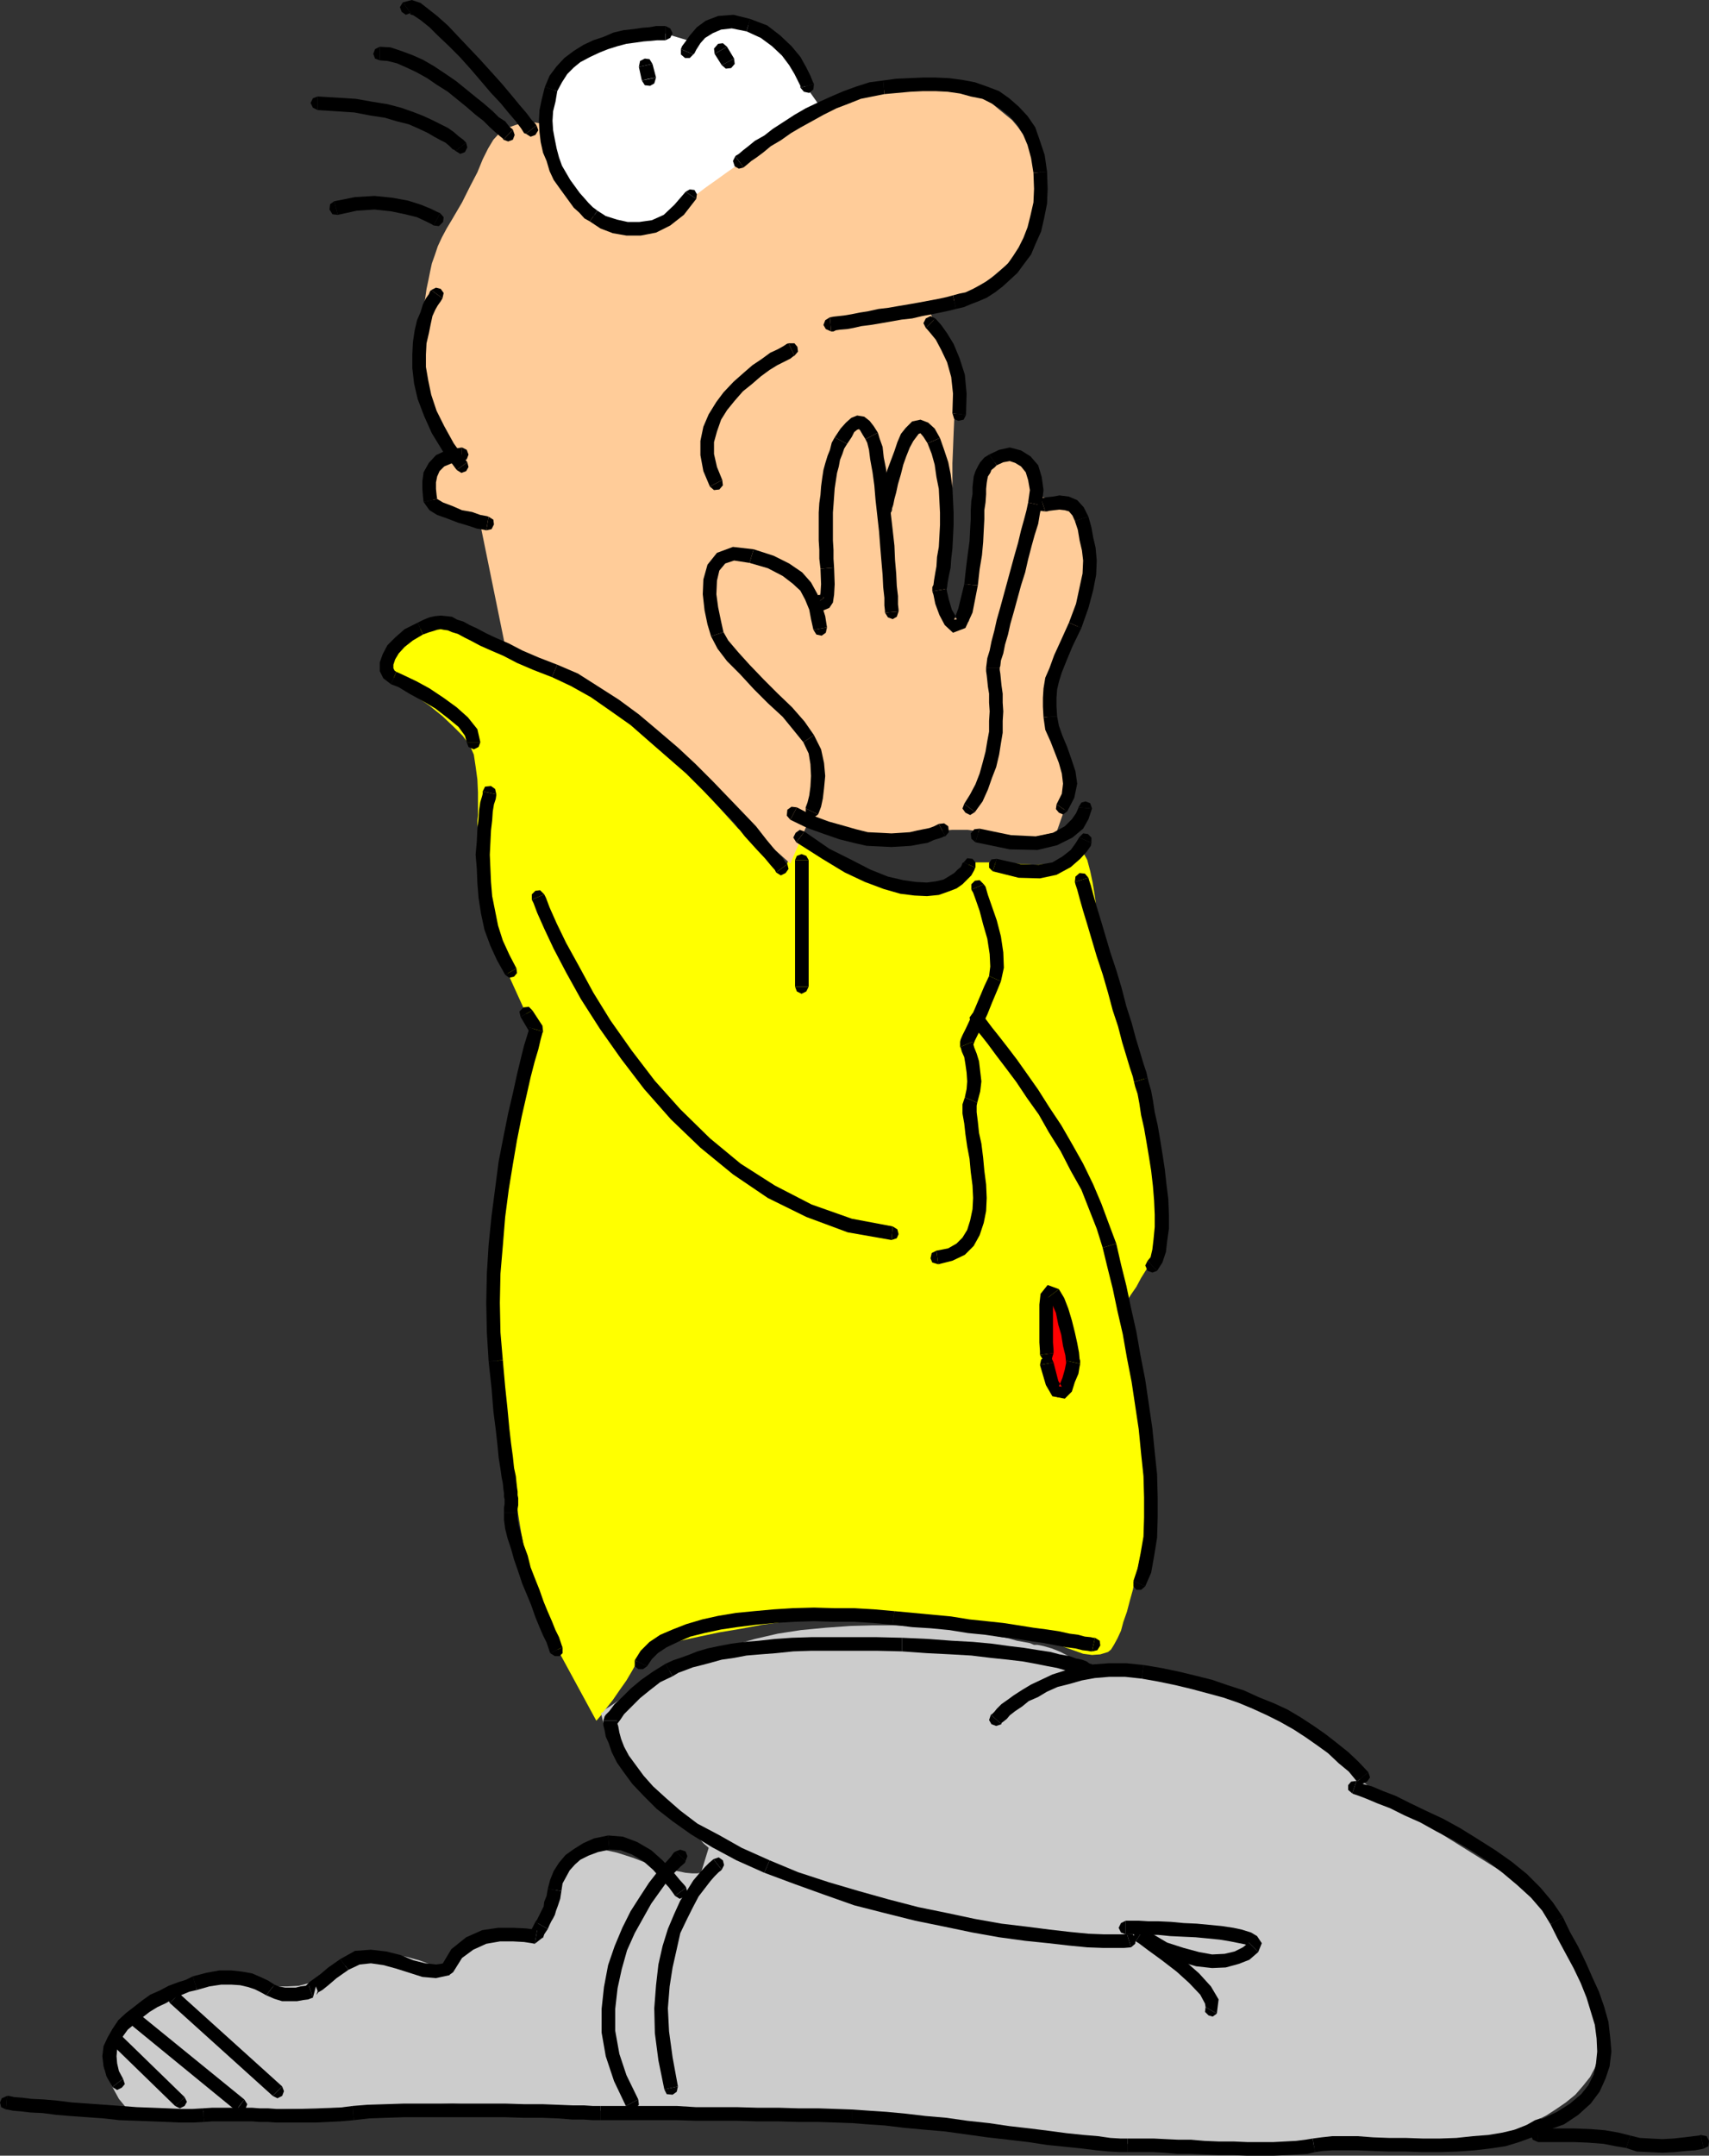 <?xml version="1.0" encoding="UTF-8" standalone="no"?>
<svg
   version="1.0"
   width="123.52mm"
   height="155.711mm"
   id="svg196"
   sodipodi:docname="Scared Man 3.wmf"
   xmlns:inkscape="http://www.inkscape.org/namespaces/inkscape"
   xmlns:sodipodi="http://sodipodi.sourceforge.net/DTD/sodipodi-0.dtd"
   xmlns="http://www.w3.org/2000/svg"
   xmlns:svg="http://www.w3.org/2000/svg">
  <rect width="100%" height="100%" fill="#333333" stroke="none"/>
  <sodipodi:namedview
     id="namedview196"
     pagecolor="#ffffff"
     bordercolor="#000000"
     borderopacity="0.25"
     inkscape:showpageshadow="2"
     inkscape:pageopacity="0.0"
     inkscape:pagecheckerboard="0"
     inkscape:deskcolor="#d1d1d1"
     inkscape:document-units="mm" />
  <defs
     id="defs1">
    <pattern
       id="WMFhbasepattern"
       patternUnits="userSpaceOnUse"
       width="6"
       height="6"
       x="0"
       y="0" />
  </defs>
  <path
     style="fill:#ffffff;fill-opacity:1;fill-rule:evenodd;stroke:none"
     d="m 194.722,5.171 h 0.485 l 1.293,0.162 2.101,0.162 2.262,0.646 2.586,0.485 2.586,0.97 2.586,1.293 1.778,1.616 1.939,2.424 2.586,3.232 2.586,3.717 2.747,3.878 2.747,3.878 1.939,2.909 1.616,2.262 0.485,0.808 -38.944,37.004 -33.773,-15.674 -5.009,-21.815 v -0.485 l 0.323,-1.778 0.485,-2.424 0.808,-2.747 1.131,-3.232 1.293,-2.747 1.616,-2.424 2.101,-1.939 2.909,-1.293 3.393,-1.131 4.04,-1.131 4.04,-0.808 3.717,-0.808 3.07,-0.485 2.262,-0.485 0.808,-0.162 6.464,1.939 z"
     id="path1" />
  <path
     style="fill:#ffff00;fill-opacity:1;fill-rule:evenodd;stroke:none"
     d="m 111.016,174.034 0.162,-0.323 0.97,-0.646 1.454,-0.97 1.778,-0.646 2.424,-0.646 h 3.07 l 3.555,0.808 3.878,1.616 2.262,1.131 2.262,1.131 2.424,1.293 2.586,1.293 2.424,0.808 2.424,1.131 2.424,0.97 2.424,0.97 2.262,0.97 1.939,0.646 1.778,0.808 1.778,0.485 1.131,0.646 1.131,0.162 0.485,0.323 h 0.162 l 23.431,18.098 20.038,22.138 13.251,9.857 2.586,-7.272 17.291,7.918 0.485,0.323 1.778,0.97 2.586,1.131 3.07,1.454 3.393,1.131 3.232,0.97 2.909,0.485 2.424,-0.323 1.939,-0.97 2.101,-1.131 1.616,-1.131 1.778,-1.293 1.293,-1.131 0.97,-0.97 0.808,-0.646 0.162,-0.162 h 10.019 l 0.485,0.162 1.778,0.162 2.424,0.162 2.747,0.162 2.909,-0.162 3.07,-0.485 2.586,-0.97 1.939,-1.616 1.454,-0.808 1.131,0.646 1.131,2.101 0.808,3.07 0.646,3.07 0.485,2.909 0.323,2.262 v 0.646 l 14.059,50.416 v 0.323 l 0.162,1.293 0.162,1.939 0.323,2.585 0.323,2.909 0.323,3.393 0.323,3.717 0.162,3.717 0.323,4.201 0.323,3.878 v 3.878 l 0.162,3.717 -0.162,3.232 -0.323,3.07 -0.323,2.424 -0.485,1.939 -1.293,2.909 -1.616,2.585 -1.293,2.424 -1.454,2.101 -1.131,1.778 -0.97,0.97 -0.646,0.97 -0.162,0.162 0.162,0.646 0.323,1.293 0.323,2.262 0.808,2.909 0.808,3.555 0.97,4.04 0.808,4.201 0.97,4.525 0.97,4.686 0.97,4.686 0.646,4.525 0.646,4.201 0.323,4.201 0.162,3.232 v 3.07 l -0.323,2.262 -0.646,2.101 -0.485,2.424 -0.646,2.585 -0.485,2.747 -0.808,3.232 -0.646,3.07 -0.808,3.07 -0.646,3.232 -0.808,2.909 -0.808,3.07 -0.97,2.747 -0.646,2.424 -0.97,2.101 -0.97,1.778 -0.808,1.293 -0.808,0.646 -2.101,0.646 -2.262,0.162 -2.424,-0.323 -2.262,-0.808 -2.262,-0.808 -1.616,-0.646 -1.293,-0.646 -0.485,-0.162 -48.479,-8.726 h -0.808 l -1.939,0.162 -3.07,0.323 -3.717,0.646 -4.848,0.485 -5.333,0.485 -5.656,0.97 -5.979,0.808 -5.979,1.131 -5.817,0.97 -5.333,1.131 -5.171,1.131 -4.201,1.293 -3.555,1.293 -2.424,1.293 -1.293,1.293 -1.616,2.909 -1.616,2.747 -1.939,2.747 -1.778,2.585 -1.778,2.262 -1.454,1.939 -0.97,1.131 -0.323,0.323 -16.16,-29.733 -0.162,-0.808 -0.323,-1.939 -0.808,-3.232 -0.808,-4.525 -1.131,-5.171 -1.131,-5.979 -1.131,-6.787 -1.293,-7.272 -1.131,-7.433 -1.131,-7.918 -0.97,-7.918 -0.808,-7.918 -0.485,-7.756 -0.485,-7.433 0.323,-6.948 0.323,-6.302 0.646,-6.14 0.808,-5.817 0.808,-5.817 0.97,-5.656 0.646,-5.171 0.97,-5.333 0.97,-4.848 0.808,-4.525 0.808,-4.04 0.808,-3.878 0.646,-3.07 0.646,-2.747 0.323,-2.262 0.485,-1.778 0.323,-0.808 v -0.485 l -11.312,-24.885 -4.525,-32.48 v -0.808 l 0.162,-1.616 v -2.909 -3.232 l -0.162,-3.555 -0.485,-3.555 -0.485,-3.232 -1.131,-2.585 -1.939,-2.585 -2.586,-2.585 -2.909,-2.747 -3.393,-2.747 -3.232,-2.262 -2.586,-2.101 -1.939,-1.131 -0.646,-0.485 -0.162,-0.162 -0.808,-0.97 -0.808,-1.131 -0.485,-1.616 -0.162,-1.939 0.485,-2.101 1.293,-2.424 z"
     id="path2" />
  <path
     style="fill:#ff0000;fill-opacity:1;fill-rule:evenodd;stroke:none"
     d="m 288.932,352.43 2.424,9.049 0.97,12.604 -3.393,7.595 -2.909,-12.443 -1.616,-13.25 z"
     id="path3" />
  <path
     style="fill:#ffcc99;fill-opacity:1;fill-rule:evenodd;stroke:none"
     d="m 184.057,57.85 0.323,-0.162 0.808,-0.808 1.293,-0.97 1.939,-1.131 1.939,-1.778 2.586,-1.939 2.747,-1.939 2.909,-2.101 3.232,-2.262 3.393,-2.424 3.07,-2.262 3.393,-2.262 3.232,-2.101 3.07,-1.939 3.07,-1.778 2.747,-1.454 2.747,-1.293 2.747,-1.131 2.747,-1.131 2.909,-0.97 2.909,-0.646 3.07,-0.646 2.747,-0.485 3.07,-0.485 2.909,-0.162 h 2.747 2.747 l 2.747,0.323 2.424,0.323 2.424,0.485 2.262,0.808 2.101,0.808 1.778,0.808 2.101,1.131 1.939,1.616 1.778,1.454 1.778,1.454 1.616,1.939 1.454,2.101 1.293,1.939 1.454,2.101 0.808,2.424 0.808,2.262 0.485,2.585 0.485,2.424 v 2.585 l -0.485,2.585 -0.485,2.909 -2.262,5.171 -3.07,4.686 -3.878,4.04 -3.878,3.232 -3.878,2.909 -3.232,1.778 -2.262,1.293 -0.808,0.485 -7.272,1.616 5.171,10.988 0.162,0.646 0.323,1.131 0.808,1.778 0.646,2.262 0.646,2.585 0.323,2.424 0.162,2.101 -0.162,1.778 -0.323,1.939 -0.485,3.232 -0.162,3.717 -0.162,4.201 -0.162,3.878 v 3.07 2.262 0.97 l -0.808,10.665 -1.616,22.623 0.323,0.485 0.97,0.646 1.293,0.97 1.293,0.97 1.616,0.808 0.808,0.162 0.646,-0.646 -0.323,-1.616 -0.323,-2.909 0.162,-3.717 0.485,-4.04 0.646,-4.363 0.808,-3.878 0.646,-3.232 0.485,-2.424 0.162,-0.646 v -0.646 -1.454 -2.101 l 0.323,-2.585 0.485,-2.909 0.97,-2.747 1.454,-2.585 1.778,-2.101 2.101,-1.293 1.939,-0.323 1.454,0.323 1.131,0.97 0.97,1.293 0.808,1.616 0.646,1.939 0.323,1.778 0.646,1.616 0.97,1.131 0.97,0.97 1.616,0.485 1.454,0.485 1.454,0.646 1.293,0.808 1.293,0.808 1.131,1.293 1.131,1.778 1.131,1.778 1.131,2.101 0.97,1.939 0.808,1.616 0.323,1.293 0.162,0.97 -0.162,1.293 -0.323,2.585 -0.808,3.232 -0.808,3.555 -0.646,3.555 -0.808,2.909 -0.323,2.101 -0.162,0.808 -0.485,0.646 -0.97,1.939 -1.293,3.07 -1.454,3.07 -1.616,3.555 -1.293,3.393 -0.97,3.07 -0.646,1.778 0.162,1.939 0.485,2.262 0.808,2.747 0.808,2.747 0.97,2.747 0.646,2.262 0.646,1.454 0.162,0.485 2.586,6.464 -4.201,11.958 -0.646,0.162 -0.97,0.162 -2.101,0.485 -2.424,0.485 -2.909,0.323 -2.747,0.162 -2.909,-0.162 -2.747,-0.485 -2.262,-0.808 -1.778,-0.323 -1.454,-0.485 -1.293,-0.162 h -0.646 -0.485 -0.485 -0.323 -0.97 -1.454 l -1.939,0.162 -2.101,0.323 -2.262,0.162 -1.778,0.485 -1.939,0.646 -2.424,0.323 -3.878,-0.162 -4.848,-0.808 -5.009,-0.646 -4.686,-0.97 -4.363,-0.97 -2.747,-0.808 -1.131,-0.162 -5.009,11.635 -47.509,-42.337 -30.218,-16.159 -6.787,-33.288 -0.485,-0.323 -1.293,-0.323 -2.101,-0.485 -2.262,-0.97 -2.424,-1.293 -2.101,-1.293 -1.778,-1.454 -1.131,-1.939 -0.323,-1.939 v -1.778 l 0.162,-1.454 0.323,-1.616 0.646,-1.293 0.323,-0.97 0.323,-0.485 0.162,-0.162 5.171,-3.07 -0.646,-0.646 -1.454,-2.101 -1.778,-3.07 -2.262,-3.878 -2.101,-4.363 -1.778,-4.363 -0.646,-4.525 0.162,-4.363 0.323,-2.101 0.485,-1.939 0.323,-2.101 0.162,-2.101 0.162,-2.262 0.323,-1.939 0.323,-2.262 0.323,-2.262 0.485,-2.262 0.485,-2.424 0.485,-2.262 0.808,-2.262 0.808,-2.424 1.131,-2.424 1.293,-2.424 1.454,-2.424 2.747,-4.686 2.262,-4.525 1.939,-3.717 1.454,-3.555 1.454,-2.909 1.454,-2.424 1.778,-1.939 2.101,-1.293 2.262,-0.808 1.778,-0.485 1.778,-0.162 h 1.616 l 1.131,0.162 0.97,0.162 0.485,0.162 h 0.162 l 0.323,0.97 0.646,2.585 1.131,3.555 1.778,4.363 1.778,4.363 2.424,4.201 2.586,3.232 2.747,1.939 3.232,1.131 3.555,0.97 3.393,0.97 3.393,0.323 2.909,-0.162 2.747,-0.646 1.616,-1.454 z"
     id="path4" />
  <path
     style="fill:#cccccc;fill-opacity:1;fill-rule:evenodd;stroke:none"
     d="m 164.181,467.645 0.485,-0.162 0.646,-0.808 1.293,-0.808 2.101,-1.454 2.424,-1.616 2.747,-1.778 3.393,-1.939 4.04,-2.101 4.04,-1.939 4.686,-2.101 5.009,-2.101 5.494,-1.778 5.656,-1.616 6.302,-1.454 6.302,-0.97 6.787,-0.646 6.787,-0.485 5.979,-0.162 h 5.656 l 5.333,0.162 5.009,0.485 4.525,0.323 4.04,0.323 3.878,0.646 3.07,0.485 3.07,0.646 2.586,0.485 2.262,0.646 1.778,0.323 1.778,0.323 1.131,0.485 h 0.97 l 1.616,0.323 2.262,0.646 2.424,0.97 2.424,1.293 2.262,1.293 1.778,0.97 1.293,0.808 0.485,0.323 h 0.323 l 1.131,0.323 1.778,0.323 2.262,0.323 2.747,0.323 3.232,0.646 3.232,0.485 3.717,0.646 3.717,0.808 3.878,0.646 3.555,0.485 3.555,0.808 3.393,0.808 2.909,0.646 2.424,0.808 2.101,0.646 1.778,0.808 2.262,1.131 2.747,1.616 2.586,1.778 2.747,2.101 3.07,1.939 2.747,2.262 2.747,2.262 2.909,2.262 2.586,2.101 2.262,2.101 1.939,1.616 1.778,1.454 1.293,1.131 0.808,0.808 0.323,0.162 40.722,25.37 0.162,0.485 0.97,1.131 1.131,1.616 1.454,2.262 1.939,2.909 2.101,3.07 2.101,3.555 1.939,3.717 1.939,3.878 1.778,4.04 1.778,4.04 1.131,4.201 0.97,3.717 0.323,3.717 -0.162,3.555 -0.97,3.07 -1.454,2.747 -1.939,2.424 -2.101,2.424 -2.586,2.101 -2.586,1.778 -2.747,1.778 -2.909,1.454 -2.747,1.293 -2.909,1.131 -2.586,0.97 -2.424,0.808 -2.101,0.646 -1.778,0.646 -1.293,0.323 -0.808,0.162 h -0.323 l -49.933,1.293 -59.952,-1.293 -84.999,-9.372 -43.954,0.646 -40.076,-1.939 -75.142,2.585 -11.473,1.293 -0.808,-0.646 -1.454,-1.778 -2.262,-2.747 -1.939,-3.555 -1.778,-3.878 -0.485,-4.201 1.131,-4.04 2.909,-3.717 2.262,-1.778 2.262,-1.616 2.424,-1.454 2.424,-1.454 2.586,-1.293 2.424,-1.131 2.586,-0.97 2.747,-0.808 2.424,-0.808 2.424,-0.485 2.424,-0.485 2.262,-0.323 h 1.939 2.101 1.778 l 1.616,0.323 2.909,0.646 3.232,0.323 h 3.232 l 3.232,-0.162 3.07,-0.808 3.393,-1.293 3.393,-1.616 3.555,-2.262 3.717,-1.939 4.04,-0.646 h 4.363 l 3.878,0.646 3.555,0.97 3.07,1.131 1.778,0.808 0.808,0.323 0.485,-0.323 0.97,-0.808 1.616,-1.131 1.778,-1.293 2.101,-1.293 2.262,-1.293 1.778,-1.131 1.778,-0.808 1.616,-0.323 1.939,-0.485 2.262,-0.485 2.101,-0.162 1.778,-0.162 1.454,-0.162 1.131,-0.162 h 0.485 l 0.323,-0.646 0.646,-1.293 1.293,-2.101 1.293,-2.585 1.454,-2.585 1.293,-2.909 1.293,-2.585 0.97,-2.262 0.97,-1.778 0.97,-1.616 1.454,-1.293 1.778,-0.808 2.262,-0.162 3.07,0.162 3.717,0.808 4.525,1.454 4.525,1.778 3.878,1.131 3.393,0.646 2.424,0.485 1.778,0.162 h 1.454 l 0.808,-0.162 h 0.162 l 2.101,-6.787 -0.323,-0.323 -0.97,-0.808 -1.293,-1.454 -2.101,-1.616 -2.101,-2.262 -2.586,-2.424 -2.586,-2.909 -2.747,-2.909 -2.747,-3.07 -2.586,-2.909 -2.586,-3.232 -2.101,-2.909 -2.101,-2.909 -1.293,-2.585 -0.808,-2.424 z"
     id="path5" />
  <path
     style="fill:#000000;fill-opacity:1;fill-rule:evenodd;stroke:none"
     d="m 143.658,36.52 1.293,0.808 1.293,-0.485 0.808,-1.293 -0.485,-1.293 z"
     id="path6" />
  <path
     style="fill:#000000;fill-opacity:1;fill-rule:evenodd;stroke:none"
     d="m 112.147,3.555 -0.162,0.323 0.97,0.323 1.939,1.293 2.424,1.939 2.262,2.262 2.909,2.747 3.07,3.07 2.909,3.232 2.909,3.393 2.747,3.232 2.586,2.747 2.262,2.747 1.939,2.262 1.454,1.939 0.808,1.293 0.485,0.162 2.909,-2.262 -0.323,-0.485 -0.97,-0.97 -1.454,-1.939 -1.939,-2.262 -2.262,-2.747 -2.586,-3.07 -2.909,-3.232 -3.07,-3.393 -3.07,-3.232 L 125.075,9.857 122.328,6.948 119.419,4.363 117.156,2.585 114.894,0.808 112.47,0 110.046,0.646 Z"
     id="path7" />
  <path
     style="fill:#000000;fill-opacity:1;fill-rule:evenodd;stroke:none"
     d="m 110.046,0.646 -0.808,1.293 0.485,1.293 1.131,0.808 1.293,-0.485 z"
     id="path8" />
  <path
     style="fill:#000000;fill-opacity:1;fill-rule:evenodd;stroke:none"
     d="m 137.517,38.136 1.293,0.485 1.293,-0.485 0.485,-1.293 -0.485,-1.454 z"
     id="path9" />
  <path
     style="fill:#000000;fill-opacity:1;fill-rule:evenodd;stroke:none"
     d="m 103.744,16.482 2.101,0.162 2.586,0.646 2.586,1.131 2.747,1.293 2.909,1.616 2.586,1.778 3.07,1.939 2.586,2.101 2.586,2.101 2.424,2.101 2.101,1.616 1.778,1.778 1.616,1.454 1.131,0.97 0.808,0.646 0.162,0.323 2.586,-2.747 -0.162,-0.162 -0.808,-0.646 -1.131,-1.454 -1.778,-1.131 -1.616,-1.616 -2.424,-2.101 -2.424,-1.939 -2.586,-2.101 -2.586,-2.101 -3.07,-2.101 -2.909,-1.939 -3.07,-1.778 -2.909,-1.293 -3.07,-1.131 -2.909,-0.97 -2.909,-0.162 z"
     id="path10" />
  <path
     style="fill:#000000;fill-opacity:1;fill-rule:evenodd;stroke:none"
     d="m 103.744,12.766 -1.293,0.646 -0.485,1.293 0.485,1.293 1.293,0.485 z"
     id="path11" />
  <path
     style="fill:#000000;fill-opacity:1;fill-rule:evenodd;stroke:none"
     d="m 124.428,41.206 1.293,0.808 1.293,-0.485 0.646,-1.293 -0.323,-1.293 z"
     id="path12" />
  <path
     style="fill:#000000;fill-opacity:1;fill-rule:evenodd;stroke:none"
     d="m 86.777,30.056 5.171,0.323 4.848,0.323 4.201,0.808 4.201,0.646 3.232,0.97 3.232,0.808 2.586,1.131 2.424,1.131 1.939,1.131 1.778,0.97 1.293,0.646 0.97,0.808 0.97,0.97 0.808,0.323 h -0.323 l 0.323,0.162 2.909,-2.262 -0.162,-0.162 -0.646,-0.646 -0.646,-0.485 -0.646,-0.485 -1.293,-1.131 -1.616,-1.131 -1.939,-0.97 -2.262,-1.131 -2.424,-1.131 -2.909,-1.131 -3.232,-1.131 -3.717,-0.97 -4.04,-0.646 -4.525,-0.808 -5.009,-0.323 -5.494,-0.323 z"
     id="path13" />
  <path
     style="fill:#000000;fill-opacity:1;fill-rule:evenodd;stroke:none"
     d="m 86.777,26.339 -1.293,0.485 -0.646,1.293 0.646,1.293 1.293,0.646 z"
     id="path14" />
  <path
     style="fill:#000000;fill-opacity:1;fill-rule:evenodd;stroke:none"
     d="m 118.449,61.566 1.454,0.162 1.131,-1.131 0.162,-1.293 -0.97,-1.131 z"
     id="path15" />
  <path
     style="fill:#000000;fill-opacity:1;fill-rule:evenodd;stroke:none"
     d="m 92.271,58.658 5.171,-1.131 4.848,-0.323 4.525,0.485 3.878,0.808 3.232,0.808 2.424,1.131 1.616,0.808 0.485,0.323 1.778,-3.393 -0.808,-0.323 -1.616,-0.808 -2.747,-1.131 -3.555,-1.131 -4.363,-0.808 -4.848,-0.485 -5.333,0.323 -5.656,1.131 z"
     id="path16" />
  <path
     style="fill:#000000;fill-opacity:1;fill-rule:evenodd;stroke:none"
     d="m 91.301,54.941 -1.131,0.808 -0.162,1.454 0.808,1.293 1.454,0.162 z"
     id="path17" />
  <path
     style="fill:#000000;fill-opacity:1;fill-rule:evenodd;stroke:none"
     d="m 181.795,10.988 1.293,-0.646 0.646,-1.293 -0.646,-1.293 -1.293,-0.646 z"
     id="path18" />
  <path
     style="fill:#000000;fill-opacity:1;fill-rule:evenodd;stroke:none"
     d="m 152.223,24.885 1.293,-2.424 1.454,-2.262 1.778,-1.778 1.778,-1.454 2.747,-1.454 2.424,-1.131 2.424,-0.97 2.586,-0.808 2.424,-0.646 2.424,-0.323 2.262,-0.323 2.101,-0.162 1.616,-0.162 h 1.131 0.808 0.323 V 7.11 h -0.323 -0.808 -1.454 l -1.778,0.323 -2.101,0.162 -2.101,0.323 -2.909,0.323 -2.747,0.646 -2.586,1.131 -2.909,0.97 -2.747,1.293 -2.586,1.616 -2.586,1.939 -2.101,2.262 -1.939,2.585 -1.293,3.07 z"
     id="path19" />
  <path
     style="fill:#000000;fill-opacity:1;fill-rule:evenodd;stroke:none"
     d="m 163.211,57.526 -1.293,-0.97 -1.131,-1.131 -1.131,-1.293 -1.293,-1.454 -1.293,-1.778 -1.293,-1.778 -1.131,-1.939 -1.131,-1.939 -0.808,-2.262 -0.646,-2.424 -0.485,-2.424 -0.485,-2.585 -0.162,-2.585 0.162,-2.585 0.646,-2.585 0.485,-2.909 -3.393,-1.131 -0.808,3.232 -0.646,3.07 -0.162,2.909 0.162,3.07 0.323,2.747 0.646,2.909 0.97,2.262 0.808,2.747 1.131,2.424 1.616,2.262 1.293,1.778 1.293,1.778 1.293,1.778 1.454,1.293 1.454,1.616 1.454,0.808 z"
     id="path20" />
  <path
     style="fill:#000000;fill-opacity:1;fill-rule:evenodd;stroke:none"
     d="m 187.289,52.356 -3.07,3.555 -2.909,2.747 -3.232,1.454 -3.393,0.485 h -3.232 l -2.909,-0.646 -3.07,-0.97 -2.262,-1.454 -2.101,2.909 2.909,1.939 3.393,1.293 3.717,0.646 h 3.878 l 4.201,-0.808 3.878,-1.939 3.717,-2.909 3.393,-4.363 z"
     id="path21" />
  <path
     style="fill:#000000;fill-opacity:1;fill-rule:evenodd;stroke:none"
     d="m 190.197,54.295 0.162,-1.293 -0.646,-1.131 -1.293,-0.162 -1.131,0.646 z"
     id="path22" />
  <path
     style="fill:#000000;fill-opacity:1;fill-rule:evenodd;stroke:none"
     d="m 185.996,13.412 v 1.454 l 1.131,0.97 h 1.293 l 0.97,-0.97 z"
     id="path23" />
  <path
     style="fill:#000000;fill-opacity:1;fill-rule:evenodd;stroke:none"
     d="m 204.903,5.171 -4.525,-1.131 -4.201,0.323 -3.393,1.293 -2.424,1.778 -1.939,2.262 -1.131,1.616 -0.97,1.293 -0.323,0.808 3.393,1.454 0.323,-0.323 0.485,-0.97 1.131,-1.778 1.293,-1.454 2.101,-1.293 2.262,-0.97 2.909,-0.323 4.04,0.808 z"
     id="path24" />
  <path
     style="fill:#000000;fill-opacity:1;fill-rule:evenodd;stroke:none"
     d="m 222.355,22.946 -0.323,-0.646 -0.646,-1.616 -1.131,-2.262 -1.616,-2.909 -2.424,-2.909 -3.07,-2.909 -3.555,-2.747 -4.686,-1.778 -0.97,3.393 3.878,1.778 3.07,2.262 2.747,2.585 1.939,2.585 1.454,2.424 0.97,1.939 0.646,1.293 v 0.485 z"
     id="path25" />
  <path
     style="fill:#000000;fill-opacity:1;fill-rule:evenodd;stroke:none"
     d="m 218.638,23.915 0.97,1.131 1.454,0.323 1.131,-0.97 0.162,-1.454 z"
     id="path26" />
  <path
     style="fill:#000000;fill-opacity:1;fill-rule:evenodd;stroke:none"
     d="m 178.239,17.452 -0.808,-1.293 -1.293,-0.162 -1.293,0.646 -0.323,1.616 z"
     id="path27" />
  <path
     style="fill:#000000;fill-opacity:1;fill-rule:evenodd;stroke:none"
     d="m 177.27,21.492 1.939,-0.323 -0.97,-3.717 -3.717,0.808 0.808,3.717 z"
     id="path28" />
  <path
     style="fill:#000000;fill-opacity:1;fill-rule:evenodd;stroke:none"
     d="m 175.331,21.976 0.808,1.293 1.454,0.162 1.131,-0.646 0.485,-1.616 z"
     id="path29" />
  <path
     style="fill:#000000;fill-opacity:1;fill-rule:evenodd;stroke:none"
     d="m 198.6,12.766 -1.131,-0.97 -1.293,0.162 -1.131,1.293 0.162,1.454 z"
     id="path30" />
  <path
     style="fill:#000000;fill-opacity:1;fill-rule:evenodd;stroke:none"
     d="m 198.762,16.967 1.778,-0.97 -1.939,-3.232 -3.393,1.939 1.939,3.07 z"
     id="path31" />
  <path
     style="fill:#000000;fill-opacity:1;fill-rule:evenodd;stroke:none"
     d="m 197.146,17.775 1.131,0.97 1.454,-0.162 0.97,-1.131 -0.162,-1.454 z"
     id="path32" />
  <path
     style="fill:#000000;fill-opacity:1;fill-rule:evenodd;stroke:none"
     d="m 200.863,42.66 -0.646,1.293 0.485,1.454 1.131,0.646 1.293,-0.323 z"
     id="path33" />
  <path
     style="fill:#000000;fill-opacity:1;fill-rule:evenodd;stroke:none"
     d="m 241.262,21.976 -3.717,0.485 -3.555,1.131 -3.555,1.293 -3.393,1.454 -3.555,1.616 -3.393,1.616 -3.07,1.778 -3.232,2.101 -2.747,1.778 -2.262,1.778 -2.586,1.454 -1.778,1.454 -1.454,1.131 -1.131,0.97 -0.808,0.485 -0.162,0.162 2.262,3.07 0.162,-0.162 0.808,-0.646 1.131,-0.97 1.454,-0.97 1.939,-1.454 1.939,-1.616 2.747,-1.616 2.747,-1.939 2.747,-1.616 3.232,-1.778 2.909,-1.616 3.555,-1.778 3.393,-1.293 3.232,-1.293 3.232,-0.646 3.232,-0.646 z"
     id="path34" />
  <path
     style="fill:#000000;fill-opacity:1;fill-rule:evenodd;stroke:none"
     d="m 286.023,46.861 -0.646,-4.525 -1.293,-3.878 -1.293,-3.717 -2.101,-3.07 -2.424,-2.585 -2.586,-2.262 -2.747,-1.939 -3.393,-1.293 -3.232,-1.131 -3.393,-0.646 -3.717,-0.485 -3.555,-0.162 h -3.555 l -3.717,0.162 -3.555,0.162 -3.555,0.485 0.323,3.717 3.555,-0.323 3.555,-0.323 3.393,-0.162 h 3.555 l 3.232,0.162 3.393,0.485 2.909,0.808 3.232,0.646 2.586,1.293 2.424,1.616 2.262,1.778 2.101,2.262 1.616,2.585 1.293,3.07 0.97,3.555 0.646,4.04 z"
     id="path35" />
  <path
     style="fill:#000000;fill-opacity:1;fill-rule:evenodd;stroke:none"
     d="m 261.138,84.351 2.101,-0.485 1.939,-0.808 2.101,-0.808 2.262,-0.97 2.262,-1.454 2.101,-1.616 1.939,-1.778 2.101,-1.939 1.778,-2.424 1.939,-2.585 1.293,-3.07 1.454,-3.232 0.808,-3.555 0.808,-4.04 0.162,-4.04 -0.162,-4.686 -3.717,0.323 0.162,4.363 -0.162,3.717 -0.808,3.555 -0.808,3.232 -1.131,2.909 -1.293,2.585 -1.454,2.262 -1.454,2.101 -2.101,1.939 -1.616,1.454 -2.101,1.454 -1.939,1.131 -1.778,0.97 -2.101,0.97 -1.616,0.323 -1.778,0.485 z"
     id="path36" />
  <path
     style="fill:#000000;fill-opacity:1;fill-rule:evenodd;stroke:none"
     d="m 227.041,90.491 h 0.646 l 0.646,-0.323 1.131,-0.162 1.939,-0.162 1.778,-0.323 2.101,-0.485 2.586,-0.323 2.909,-0.485 2.747,-0.485 2.747,-0.485 2.909,-0.323 2.747,-0.646 2.586,-0.485 2.424,-0.485 2.262,-0.485 1.939,-0.485 -0.808,-3.717 -1.778,0.485 -2.262,0.485 -2.586,0.485 -2.586,0.485 -2.747,0.485 -2.909,0.485 -2.747,0.485 -2.747,0.323 -2.909,0.646 -2.101,0.323 -2.424,0.485 -1.939,0.323 -1.454,0.162 -1.454,0.162 -0.808,0.162 h -0.162 z"
     id="path37" />
  <path
     style="fill:#000000;fill-opacity:1;fill-rule:evenodd;stroke:none"
     d="m 226.718,86.613 -1.293,0.808 -0.485,1.293 0.646,1.131 1.454,0.646 z"
     id="path38" />
  <path
     style="fill:#000000;fill-opacity:1;fill-rule:evenodd;stroke:none"
     d="m 255.482,86.936 -1.293,-0.646 -1.293,0.646 -0.646,1.293 0.646,1.293 z"
     id="path39" />
  <path
     style="fill:#000000;fill-opacity:1;fill-rule:evenodd;stroke:none"
     d="m 263.885,113.275 0.162,-5.817 -0.485,-5.171 -1.454,-4.525 -1.616,-3.878 -1.778,-2.909 -1.616,-2.262 -1.293,-1.454 -0.323,-0.323 -2.586,2.585 0.323,0.323 0.97,1.131 1.454,1.778 1.454,2.747 1.616,3.393 1.131,4.04 0.485,4.525 -0.162,5.333 z"
     id="path40" />
  <path
     style="fill:#000000;fill-opacity:1;fill-rule:evenodd;stroke:none"
     d="m 260.168,112.791 0.485,1.616 1.131,0.485 1.454,-0.323 0.646,-1.293 z"
     id="path41" />
  <path
     style="fill:#000000;fill-opacity:1;fill-rule:evenodd;stroke:none"
     d="m 217.022,97.116 0.97,-1.131 -0.162,-1.293 -0.808,-0.97 h -1.616 z"
     id="path42" />
  <path
     style="fill:#000000;fill-opacity:1;fill-rule:evenodd;stroke:none"
     d="m 197.308,131.05 -1.454,-3.555 -0.808,-3.555 v -3.232 l 0.808,-2.909 1.131,-3.232 1.616,-2.585 2.101,-2.585 2.262,-2.585 2.424,-1.939 2.424,-2.101 2.424,-1.778 2.101,-1.293 1.939,-0.97 1.616,-0.808 0.808,-0.646 0.323,-0.162 -1.616,-3.393 -0.485,0.162 -0.97,0.646 -1.454,0.808 -2.101,0.97 -2.424,1.778 -2.424,1.616 -2.424,2.101 -2.747,2.424 -2.747,2.909 -1.939,2.585 -2.101,3.393 -1.454,3.393 -0.808,3.878 v 3.878 l 0.808,4.363 1.778,4.201 z"
     id="path43" />
  <path
     style="fill:#000000;fill-opacity:1;fill-rule:evenodd;stroke:none"
     d="m 193.914,132.828 1.131,0.97 1.454,-0.162 0.97,-1.131 -0.162,-1.454 z"
     id="path44" />
  <path
     style="fill:#000000;fill-opacity:1;fill-rule:evenodd;stroke:none"
     d="m 120.873,81.442 0.323,-1.454 -0.808,-1.131 -1.293,-0.323 -1.293,0.646 z"
     id="path45" />
  <path
     style="fill:#000000;fill-opacity:1;fill-rule:evenodd;stroke:none"
     d="m 127.66,126.203 -3.717,-5.171 -2.586,-4.686 -2.101,-4.201 -1.454,-4.363 -0.808,-3.878 -0.646,-3.717 v -3.393 l 0.162,-3.07 0.646,-2.747 0.485,-2.424 0.485,-2.262 0.808,-1.778 0.646,-1.131 0.808,-1.131 0.485,-0.808 -3.07,-2.262 -0.323,0.323 -0.323,0.808 -0.808,1.131 -0.808,1.616 -0.646,2.101 -0.97,2.262 -0.646,2.747 -0.485,3.232 -0.162,3.393 v 3.717 l 0.485,4.201 0.97,4.201 1.778,4.686 2.101,4.686 3.07,5.009 3.717,5.009 z"
     id="path46" />
  <path
     style="fill:#000000;fill-opacity:1;fill-rule:evenodd;stroke:none"
     d="m 124.751,128.303 1.293,0.808 1.293,-0.485 0.646,-1.131 -0.323,-1.293 z"
     id="path47" />
  <path
     style="fill:#000000;fill-opacity:1;fill-rule:evenodd;stroke:none"
     d="m 132.831,144.786 1.454,-0.323 0.646,-1.293 -0.162,-1.293 -1.293,-0.808 z"
     id="path48" />
  <path
     style="fill:#000000;fill-opacity:1;fill-rule:evenodd;stroke:none"
     d="m 115.702,137.029 1.616,2.262 2.101,1.293 2.747,0.97 2.909,1.131 2.747,0.808 2.424,0.808 1.939,0.323 0.646,0.162 0.646,-3.717 -0.485,-0.162 -1.778,-0.323 -2.262,-0.808 -2.747,-0.485 -2.586,-1.131 -2.586,-0.97 -1.616,-0.97 z"
     id="path49" />
  <path
     style="fill:#000000;fill-opacity:1;fill-rule:evenodd;stroke:none"
     d="m 126.206,122.163 -4.04,0.646 -3.07,1.454 -1.939,2.101 -1.454,2.585 -0.323,2.424 v 2.101 l 0.162,2.101 0.162,1.454 3.717,-0.808 -0.162,-1.131 -0.162,-1.616 v -1.778 l 0.323,-1.616 0.646,-1.454 1.293,-1.293 1.939,-0.808 2.909,-0.646 z"
     id="path50" />
  <path
     style="fill:#000000;fill-opacity:1;fill-rule:evenodd;stroke:none"
     d="m 126.206,125.879 1.293,-0.485 0.485,-1.293 -0.485,-1.293 -1.293,-0.646 z"
     id="path51" />
  <path
     style="fill:#000000;fill-opacity:1;fill-rule:evenodd;stroke:none"
     d="m 258.229,228.328 0.97,-1.131 -0.162,-1.616 -1.131,-0.808 -1.454,0.162 z"
     id="path52" />
  <path
     style="fill:#000000;fill-opacity:1;fill-rule:evenodd;stroke:none"
     d="m 215.891,223.804 4.686,2.262 4.525,1.616 4.201,1.454 3.878,0.97 3.555,0.808 3.393,0.162 3.393,0.162 2.909,-0.162 2.424,-0.162 2.586,-0.485 1.939,-0.323 1.778,-0.808 1.131,-0.323 0.97,-0.323 0.646,-0.323 h 0.323 l -1.778,-3.393 -0.646,0.323 -0.646,0.323 -1.293,0.485 -1.616,0.323 -1.616,0.323 -2.101,0.485 -2.424,0.162 -2.586,0.162 -3.07,-0.162 -3.393,-0.162 -3.232,-0.808 -3.393,-0.97 -4.04,-1.131 -4.363,-1.616 -4.363,-2.262 z"
     id="path53" />
  <path
     style="fill:#000000;fill-opacity:1;fill-rule:evenodd;stroke:none"
     d="m 217.669,220.41 -1.454,-0.162 -1.131,0.808 -0.162,1.616 0.97,1.131 z"
     id="path54" />
  <path
     style="fill:#000000;fill-opacity:1;fill-rule:evenodd;stroke:none"
     d="m 220.093,220.733 v 1.616 l 0.97,0.808 h 1.293 l 1.131,-0.808 z"
     id="path55" />
  <path
     style="fill:#000000;fill-opacity:1;fill-rule:evenodd;stroke:none"
     d="m 219.446,202.635 1.454,3.07 0.485,2.909 0.162,3.232 -0.162,2.909 -0.323,2.424 -0.485,1.939 -0.485,1.293 v 0.323 l 3.393,1.616 0.323,-0.808 0.485,-1.293 0.485,-2.262 0.323,-2.747 0.323,-3.393 -0.323,-3.555 -0.808,-3.717 -1.939,-3.878 z"
     id="path56" />
  <path
     style="fill:#000000;fill-opacity:1;fill-rule:evenodd;stroke:none"
     d="m 194.237,173.71 1.778,3.393 2.586,3.393 3.555,3.555 3.717,4.04 3.878,3.878 4.04,3.717 2.909,3.555 2.747,3.393 2.909,-1.939 -2.586,-3.717 -3.393,-3.878 -3.878,-3.717 -3.878,-3.878 -3.878,-4.04 -3.07,-3.393 -2.747,-3.232 -1.293,-2.262 z"
     id="path57" />
  <path
     style="fill:#000000;fill-opacity:1;fill-rule:evenodd;stroke:none"
     d="m 205.872,149.957 -5.656,-0.646 -4.363,1.616 -2.586,3.232 -1.131,4.04 -0.162,4.04 0.485,4.363 0.808,3.878 0.97,3.232 3.393,-1.131 -0.646,-2.909 -0.808,-3.878 -0.485,-3.555 0.162,-3.717 0.646,-2.747 1.616,-1.939 2.424,-0.808 4.201,0.646 z"
     id="path58" />
  <path
     style="fill:#000000;fill-opacity:1;fill-rule:evenodd;stroke:none"
     d="m 225.91,171.287 -0.485,-3.07 -0.97,-3.07 -1.131,-2.909 -1.778,-3.232 -2.424,-2.747 -3.555,-2.424 -4.201,-2.101 -5.494,-1.778 -1.131,3.717 5.009,1.454 4.04,2.101 2.747,2.101 2.101,1.939 1.293,2.424 1.131,2.747 0.485,2.585 0.646,2.909 z"
     id="path59" />
  <path
     style="fill:#000000;fill-opacity:1;fill-rule:evenodd;stroke:none"
     d="m 222.193,171.933 0.808,1.293 1.454,0.323 1.131,-0.808 0.323,-1.454 z"
     id="path60" />
  <path
     style="fill:#000000;fill-opacity:1;fill-rule:evenodd;stroke:none"
     d="m 225.102,163.207 -1.293,-0.808 -1.293,0.323 -0.808,1.131 0.485,1.454 z"
     id="path61" />
  <path
     style="fill:#000000;fill-opacity:1;fill-rule:evenodd;stroke:none"
     d="m 224.132,155.289 0.162,4.201 -0.162,2.585 -0.485,1.293 h 0.162 l 0.808,-0.323 h 0.323 l 0.162,0.162 -2.909,2.101 0.646,0.646 0.646,0.485 1.131,0.323 1.939,-0.808 0.97,-1.454 0.323,-2.101 0.162,-2.909 -0.162,-4.525 z"
     id="path62" />
  <path
     style="fill:#000000;fill-opacity:1;fill-rule:evenodd;stroke:none"
     d="m 228.011,119.416 -0.808,1.454 -0.485,1.939 -0.646,1.616 -0.646,2.101 -0.485,1.778 -0.323,2.101 -0.323,2.424 -0.162,2.262 -0.323,2.262 -0.162,2.585 v 2.585 2.585 2.424 l 0.162,2.585 v 2.424 l 0.323,2.747 3.717,-0.323 -0.162,-2.424 v -2.424 l -0.162,-2.585 v -2.424 -2.585 -2.585 l 0.162,-2.101 0.162,-2.262 0.162,-2.262 0.323,-2.101 0.323,-2.101 0.485,-1.778 0.323,-1.778 0.646,-1.616 0.485,-1.454 0.808,-1.293 z"
     id="path63" />
  <path
     style="fill:#000000;fill-opacity:1;fill-rule:evenodd;stroke:none"
     d="m 239.807,118.123 -1.131,-1.778 -1.131,-1.454 -1.454,-1.131 -1.939,-0.323 -1.616,0.646 -1.454,1.293 -1.454,1.616 -1.616,2.424 3.393,1.778 1.293,-1.939 0.646,-1.293 0.808,-0.646 0.485,-0.162 0.323,0.323 0.646,1.131 0.808,1.293 z"
     id="path64" />
  <path
     style="fill:#000000;fill-opacity:1;fill-rule:evenodd;stroke:none"
     d="m 245.463,166.924 v -0.485 l -0.162,-1.454 v -2.262 l -0.323,-2.747 -0.162,-3.393 -0.323,-3.717 -0.162,-3.878 -0.485,-4.363 -0.485,-4.201 -0.323,-4.363 -0.485,-3.878 -0.485,-4.04 -0.646,-3.232 -0.323,-2.909 -0.808,-2.262 -0.485,-1.616 -3.393,1.778 0.485,0.97 0.485,1.939 0.323,2.585 0.646,3.555 0.485,3.555 0.323,3.878 0.485,4.363 0.485,4.363 0.323,4.201 0.323,3.878 0.323,3.717 0.162,3.393 0.323,2.909 v 2.101 l 0.162,1.454 v 0.485 z"
     id="path65" />
  <path
     style="fill:#000000;fill-opacity:1;fill-rule:evenodd;stroke:none"
     d="m 241.746,167.247 0.808,1.293 1.293,0.485 1.131,-0.646 0.485,-1.454 z"
     id="path66" />
  <path
     style="fill:#000000;fill-opacity:1;fill-rule:evenodd;stroke:none"
     d="m 239.969,138.484 0.323,1.454 1.293,0.808 1.454,-0.162 0.646,-1.293 z"
     id="path67" />
  <path
     style="fill:#000000;fill-opacity:1;fill-rule:evenodd;stroke:none"
     d="m 256.775,119.577 -1.454,-2.585 -1.778,-1.616 -2.101,-0.808 -2.262,0.485 -1.778,1.778 -1.293,1.616 -0.97,2.262 -0.808,2.424 -0.97,2.585 -0.97,2.585 -0.808,2.747 -0.485,2.262 -0.646,2.262 -0.162,1.454 -0.323,1.131 v 0.323 l 3.717,0.808 v -0.485 l 0.323,-0.97 0.323,-1.616 0.485,-1.778 0.485,-2.262 0.808,-2.747 0.646,-2.585 0.808,-2.262 0.97,-2.424 0.97,-1.778 0.97,-1.293 0.485,-0.646 0.485,-0.162 0.808,0.97 1.131,1.778 z"
     id="path68" />
  <path
     style="fill:#000000;fill-opacity:1;fill-rule:evenodd;stroke:none"
     d="m 258.552,160.783 v 0.646 -0.323 l 0.162,-0.808 0.162,-1.293 0.323,-1.778 0.485,-2.262 0.162,-2.424 0.323,-2.747 0.162,-3.07 0.162,-3.393 v -3.393 l -0.162,-3.555 -0.162,-3.393 -0.485,-3.555 -0.646,-3.232 -1.131,-3.393 -1.131,-3.232 -3.393,1.454 1.131,2.909 0.808,2.909 0.485,3.393 0.646,3.232 0.162,3.232 0.162,3.232 v 3.393 l -0.162,3.07 -0.162,2.909 -0.485,2.747 -0.162,2.585 -0.323,1.778 -0.323,1.939 -0.162,1.293 -0.323,0.646 v 0.485 0.646 z"
     id="path69" />
  <path
     style="fill:#000000;fill-opacity:1;fill-rule:evenodd;stroke:none"
     d="m 263.4,159.49 -1.616,6.625 -1.131,3.07 0.808,-0.162 -0.323,-0.646 -1.131,-1.939 -0.808,-2.747 -0.485,-2.101 -0.162,-0.808 -3.878,0.646 0.323,0.97 0.485,2.424 1.131,3.07 1.454,2.747 2.262,2.101 3.393,-1.293 1.939,-4.201 1.454,-7.433 z"
     id="path70" />
  <path
     style="fill:#000000;fill-opacity:1;fill-rule:evenodd;stroke:none"
     d="m 270.187,124.102 -1.293,0.808 -1.131,1.293 -0.646,1.131 -0.646,1.293 -0.485,1.454 -0.162,1.454 -0.162,1.454 v 1.939 l -0.323,1.778 -0.162,2.585 v 2.424 l -0.162,2.747 -0.162,3.232 -0.485,3.555 -0.485,3.878 -0.485,4.363 3.717,0.323 0.485,-4.363 0.646,-3.878 0.323,-3.555 0.162,-3.232 0.162,-3.07 v -2.424 l 0.323,-2.101 0.162,-2.262 v -1.454 l 0.162,-1.616 0.162,-0.97 0.162,-0.808 0.646,-0.97 0.323,-0.808 0.808,-0.646 0.646,-0.646 z"
     id="path71" />
  <path
     style="fill:#000000;fill-opacity:1;fill-rule:evenodd;stroke:none"
     d="m 284.569,137.999 0.485,-4.201 -0.485,-3.555 -0.97,-3.232 -2.101,-2.424 -2.586,-1.616 -3.07,-0.808 -2.909,0.646 -2.747,1.293 2.101,2.909 1.778,-0.808 1.778,-0.323 1.454,0.485 1.616,0.97 1.293,1.616 0.646,2.101 0.485,2.747 -0.485,3.393 z"
     id="path72" />
  <path
     style="fill:#000000;fill-opacity:1;fill-rule:evenodd;stroke:none"
     d="m 273.096,182.275 0.162,-0.485 0.162,-1.454 0.646,-1.939 0.485,-2.424 0.808,-2.747 0.646,-2.909 0.97,-3.393 0.97,-3.555 0.97,-3.555 1.131,-3.555 0.808,-3.555 0.97,-3.717 0.808,-2.909 0.97,-3.07 0.485,-2.909 0.485,-2.101 -3.717,-0.808 -0.485,2.262 -0.646,2.424 -0.808,2.909 -0.808,3.393 -0.97,3.393 -0.97,3.555 -0.97,3.555 -0.97,3.555 -0.97,3.555 -0.97,3.393 -0.646,2.909 -0.808,3.07 -0.485,2.424 -0.646,2.101 -0.162,1.293 -0.162,1.293 z"
     id="path73" />
  <path
     style="fill:#000000;fill-opacity:1;fill-rule:evenodd;stroke:none"
     d="m 266.309,221.703 2.101,-2.909 1.454,-3.232 1.131,-3.232 1.131,-2.909 0.808,-3.393 0.485,-3.07 0.485,-2.909 v -3.232 l 0.162,-2.585 -0.162,-2.424 v -2.424 l -0.323,-2.262 -0.162,-1.616 -0.162,-1.616 -0.162,-0.97 v -0.646 h -3.717 v 0.97 l 0.162,1.131 0.162,1.454 0.162,1.616 0.323,1.939 v 2.424 l 0.162,2.424 -0.162,2.585 v 2.909 l -0.485,2.585 -0.485,2.909 -0.808,3.07 -0.808,2.909 -1.131,2.909 -1.454,2.747 -1.616,2.585 z"
     id="path74" />
  <path
     style="fill:#000000;fill-opacity:1;fill-rule:evenodd;stroke:none"
     d="m 263.4,219.441 -0.485,1.293 0.808,1.131 1.293,0.646 1.293,-0.808 z"
     id="path75" />
  <path
     style="fill:#000000;fill-opacity:1;fill-rule:evenodd;stroke:none"
     d="m 284.407,136.221 -0.97,0.97 v 1.293 l 0.646,0.97 1.454,0.162 z"
     id="path76" />
  <path
     style="fill:#000000;fill-opacity:1;fill-rule:evenodd;stroke:none"
     d="m 297.335,141.069 -1.293,-2.585 -1.778,-1.939 -2.262,-0.97 -2.586,-0.323 -1.778,0.323 -1.616,0.162 -1.131,0.162 -0.485,0.323 1.131,3.393 h 0.485 l 0.646,-0.162 1.293,-0.162 1.454,-0.162 1.454,0.162 1.131,0.323 0.97,1.131 0.646,1.454 z"
     id="path77" />
  <path
     style="fill:#000000;fill-opacity:1;fill-rule:evenodd;stroke:none"
     d="m 295.396,171.448 1.939,-5.494 1.293,-4.848 0.808,-4.201 0.162,-3.878 -0.323,-3.555 -0.646,-2.747 -0.485,-2.747 -0.808,-2.909 -3.717,1.131 0.808,2.424 0.485,2.909 0.646,2.747 0.323,2.747 -0.162,3.555 -0.808,3.717 -0.97,4.525 -1.939,5.171 z"
     id="path78" />
  <path
     style="fill:#000000;fill-opacity:1;fill-rule:evenodd;stroke:none"
     d="m 288.77,195.525 -0.162,-2.585 v -2.424 l 0.162,-2.262 0.485,-2.101 0.808,-2.585 1.293,-3.232 1.616,-3.878 2.424,-5.009 -3.393,-1.454 -2.262,5.009 -1.778,3.878 -1.293,3.555 -1.131,2.585 -0.485,2.909 -0.162,2.585 v 2.424 l 0.162,2.909 z"
     id="path79" />
  <path
     style="fill:#000000;fill-opacity:1;fill-rule:evenodd;stroke:none"
     d="m 291.518,221.541 1.939,-3.717 0.808,-3.878 -0.485,-3.393 -1.131,-3.393 -1.131,-3.232 -1.293,-3.07 -0.97,-2.747 -0.485,-2.585 -3.717,0.323 0.485,3.393 1.454,3.232 1.131,2.909 1.131,2.909 0.808,2.909 0.323,2.747 -0.323,2.747 -1.454,2.909 z"
     id="path80" />
  <path
     style="fill:#000000;fill-opacity:1;fill-rule:evenodd;stroke:none"
     d="m 288.609,219.602 -0.162,1.293 0.808,0.97 1.131,0.485 1.131,-0.808 z"
     id="path81" />
  <path
     style="fill:#000000;fill-opacity:1;fill-rule:evenodd;stroke:none"
     d="m 298.305,220.733 -0.485,-1.454 -1.293,-0.485 -1.131,0.323 -0.808,1.293 z"
     id="path82" />
  <path
     style="fill:#000000;fill-opacity:1;fill-rule:evenodd;stroke:none"
     d="m 266.47,229.944 9.373,1.939 7.595,0.162 5.333,-1.293 4.201,-2.101 2.909,-2.424 1.454,-2.585 0.646,-1.939 0.323,-0.97 -3.717,-0.323 v 0.162 l -0.646,1.454 -1.131,1.616 -1.939,1.939 -3.232,1.778 -4.686,0.97 -6.787,-0.323 -8.565,-1.778 z"
     id="path83" />
  <path
     style="fill:#000000;fill-opacity:1;fill-rule:evenodd;stroke:none"
     d="m 267.602,226.228 -1.454,0.162 -0.97,1.131 0.162,1.454 1.131,0.97 z"
     id="path84" />
  <path
     style="fill:#000000;fill-opacity:1;fill-rule:evenodd;stroke:none"
     d="m 298.143,230.106 v -1.454 l -0.97,-0.97 -1.293,-0.162 -1.131,1.131 z"
     id="path85" />
  <path
     style="fill:#000000;fill-opacity:1;fill-rule:evenodd;stroke:none"
     d="m 271.157,237.862 7.11,1.778 5.817,0.162 4.525,-0.97 3.878,-2.101 2.586,-2.262 1.778,-1.939 1.131,-1.616 0.162,-0.808 -3.393,-1.454 -0.162,0.323 -0.808,1.293 -1.293,1.778 -2.262,1.778 -2.747,1.616 -3.717,0.646 -5.009,-0.162 -6.464,-1.454 z"
     id="path86" />
  <path
     style="fill:#000000;fill-opacity:1;fill-rule:evenodd;stroke:none"
     d="m 272.288,234.469 -1.454,0.162 -0.646,0.97 v 1.293 l 0.97,0.97 z"
     id="path87" />
  <path
     style="fill:#000000;fill-opacity:1;fill-rule:evenodd;stroke:none"
     d="m 266.47,236.893 v -1.454 l -0.808,-0.97 -1.454,-0.162 -0.97,1.131 z"
     id="path88" />
  <path
     style="fill:#000000;fill-opacity:1;fill-rule:evenodd;stroke:none"
     d="m 217.507,229.944 7.11,4.525 6.141,3.717 5.494,2.585 5.171,1.939 4.525,1.293 3.878,0.485 3.393,0.162 3.232,-0.323 2.747,-0.97 2.101,-0.808 1.616,-1.131 1.293,-1.293 1.131,-1.131 0.808,-1.454 0.162,-0.485 0.162,-0.162 -3.232,-1.454 -0.323,0.162 -0.162,0.485 -0.323,0.646 -0.808,0.646 -0.97,0.97 -1.293,0.808 -1.616,0.97 -2.101,0.485 -2.424,0.323 -3.07,-0.162 -3.393,-0.485 -4.201,-0.97 -4.848,-1.939 -5.009,-2.585 -6.141,-3.07 -6.787,-4.686 z"
     id="path89" />
  <path
     style="fill:#000000;fill-opacity:1;fill-rule:evenodd;stroke:none"
     d="m 219.769,227.036 -1.293,-0.485 -1.131,0.808 -0.646,1.293 0.808,1.293 z"
     id="path90" />
  <path
     style="fill:#000000;fill-opacity:1;fill-rule:evenodd;stroke:none"
     d="m 220.901,234.792 -0.646,-1.131 -1.293,-0.485 -1.293,0.485 -0.485,1.131 z"
     id="path91" />
  <path
     style="fill:#000000;fill-opacity:1;fill-rule:evenodd;stroke:none"
     d="m 218.961,269.372 h 1.939 v -34.581 h -3.717 v 34.581 z"
     id="path92" />
  <path
     style="fill:#000000;fill-opacity:1;fill-rule:evenodd;stroke:none"
     d="m 217.184,269.372 0.485,1.293 1.293,0.646 1.293,-0.646 0.646,-1.293 z"
     id="path93" />
  <path
     style="fill:#000000;fill-opacity:1;fill-rule:evenodd;stroke:none"
     d="m 212.013,238.185 1.293,0.808 1.293,-0.646 0.808,-1.131 -0.323,-1.293 z"
     id="path94" />
  <path
     style="fill:#000000;fill-opacity:1;fill-rule:evenodd;stroke:none"
     d="m 150.768,184.86 5.171,2.424 5.494,3.07 5.333,3.717 5.494,3.878 5.171,4.525 5.009,4.363 5.009,4.363 4.686,4.686 4.201,4.363 4.04,4.201 3.07,3.878 3.07,3.393 2.424,2.585 1.616,1.939 1.131,1.293 0.323,0.646 3.07,-2.262 -0.485,-0.485 -0.97,-1.454 -1.778,-1.778 -2.424,-2.909 -2.909,-3.717 -3.555,-3.717 -4.04,-4.201 -4.201,-4.363 -4.686,-4.686 -4.848,-4.525 -5.494,-4.686 -5.171,-4.363 -5.494,-4.04 -5.817,-3.717 -5.333,-3.393 -5.656,-2.424 z"
     id="path95" />
  <path
     style="fill:#000000;fill-opacity:1;fill-rule:evenodd;stroke:none"
     d="m 115.541,173.226 1.778,-0.646 1.131,-0.323 0.97,-0.323 0.97,-0.162 0.808,0.162 1.131,0.162 1.131,0.485 1.616,0.485 1.778,0.97 1.939,0.97 2.424,1.293 2.909,1.293 3.393,1.454 3.717,1.939 4.525,1.939 5.009,1.939 1.454,-3.393 -5.009,-1.939 -4.525,-1.939 -3.717,-1.939 -3.393,-1.454 -2.747,-1.293 -2.424,-1.293 -2.101,-0.97 -1.778,-0.97 -1.616,-0.485 -1.454,-0.808 -1.454,-0.162 -1.616,-0.162 -1.616,0.162 -1.454,0.323 -1.616,0.646 -1.616,0.808 z"
     id="path96" />
  <path
     style="fill:#000000;fill-opacity:1;fill-rule:evenodd;stroke:none"
     d="m 108.269,183.406 -0.485,-0.323 -0.323,-0.646 v -0.97 l 0.485,-1.454 0.97,-1.616 1.616,-1.778 2.262,-1.778 2.747,-1.616 -1.454,-3.232 -3.555,1.778 -2.586,2.262 -2.101,2.101 -1.293,2.424 -0.808,2.262 v 2.424 l 0.97,1.939 2.101,1.616 z"
     id="path97" />
  <path
     style="fill:#000000;fill-opacity:1;fill-rule:evenodd;stroke:none"
     d="m 131.215,202.635 -0.808,-3.555 -2.586,-3.232 -3.07,-2.747 -3.555,-2.585 -3.878,-2.585 -3.555,-1.939 -3.393,-1.616 -2.101,-0.97 -1.454,3.393 2.101,0.808 2.909,1.778 3.555,1.939 3.555,2.101 3.555,2.747 2.747,2.262 1.778,2.424 0.485,1.778 z"
     id="path98" />
  <path
     style="fill:#000000;fill-opacity:1;fill-rule:evenodd;stroke:none"
     d="m 127.499,202.635 0.485,1.293 1.454,0.646 1.293,-0.646 0.485,-1.293 z"
     id="path99" />
  <path
     style="fill:#000000;fill-opacity:1;fill-rule:evenodd;stroke:none"
     d="m 135.578,216.855 -0.323,-1.454 -1.131,-0.808 -1.616,0.162 -0.646,1.293 z"
     id="path100" />
  <path
     style="fill:#000000;fill-opacity:1;fill-rule:evenodd;stroke:none"
     d="m 141.073,264.363 -1.939,-3.717 -1.778,-3.878 -1.293,-4.04 -0.808,-4.04 -0.808,-4.04 -0.323,-3.878 -0.162,-3.717 -0.162,-3.717 0.162,-3.232 0.162,-3.393 0.323,-2.747 0.162,-2.424 0.323,-1.939 0.485,-1.454 0.162,-1.131 v -0.162 l -3.717,-0.808 v 0.646 l -0.162,0.646 -0.485,1.616 -0.323,2.101 -0.162,2.585 -0.323,2.747 -0.162,3.393 -0.323,3.555 0.323,3.717 0.162,4.04 0.323,4.04 0.646,4.201 0.97,4.525 1.616,4.363 1.778,3.878 2.262,4.04 z"
     id="path101" />
  <path
     style="fill:#000000;fill-opacity:1;fill-rule:evenodd;stroke:none"
     d="m 138.002,266.141 1.131,0.808 1.293,-0.323 0.808,-0.97 -0.162,-1.293 z"
     id="path102" />
  <path
     style="fill:#000000;fill-opacity:1;fill-rule:evenodd;stroke:none"
     d="m 268.733,241.417 -1.131,-1.131 -1.293,0.162 -0.97,0.97 v 1.454 z"
     id="path103" />
  <path
     style="fill:#000000;fill-opacity:1;fill-rule:evenodd;stroke:none"
     d="m 273.419,267.918 0.808,-3.717 -0.162,-4.201 -0.646,-4.363 -1.131,-4.363 -1.293,-3.717 -1.131,-3.232 -0.646,-2.262 -0.485,-0.646 -3.393,1.454 0.485,0.808 0.646,1.778 1.131,3.232 0.97,3.717 1.131,3.878 0.646,4.201 0.162,3.393 -0.323,2.585 z"
     id="path104" />
  <path
     style="fill:#000000;fill-opacity:1;fill-rule:evenodd;stroke:none"
     d="m 265.662,284.4 v 1.454 l 0.162,-0.485 0.485,-1.293 0.97,-1.939 1.131,-2.424 1.293,-2.747 1.293,-3.232 1.293,-3.07 1.131,-2.747 -3.232,-1.454 -1.293,2.747 -1.293,3.07 -1.293,3.07 -1.293,2.909 -1.131,2.424 -0.97,1.939 -0.485,1.131 -0.162,0.646 v 1.454 z"
     id="path105" />
  <path
     style="fill:#000000;fill-opacity:1;fill-rule:evenodd;stroke:none"
     d="m 266.955,301.044 0.808,-3.07 0.323,-2.747 -0.323,-2.747 -0.323,-2.747 -0.646,-2.101 -0.646,-1.616 -0.323,-1.131 -0.162,-0.485 -3.393,1.454 0.162,0.162 0.323,1.131 0.646,1.454 0.323,1.939 0.323,2.262 0.162,2.424 -0.162,2.101 -0.485,2.262 z"
     id="path106" />
  <path
     style="fill:#000000;fill-opacity:1;fill-rule:evenodd;stroke:none"
     d="m 256.29,345.159 3.878,-0.97 3.393,-1.616 2.424,-2.424 1.616,-2.909 1.131,-3.393 0.646,-3.232 0.162,-3.555 -0.162,-3.717 -0.485,-3.717 -0.323,-3.555 -0.485,-3.878 -0.646,-2.909 -0.323,-3.07 -0.323,-2.585 v -1.778 l 0.162,-0.808 -3.393,-1.454 -0.646,1.939 v 2.424 l 0.485,2.747 0.323,2.909 0.485,3.393 0.646,3.393 0.323,3.555 0.485,3.717 0.162,3.393 -0.162,3.07 -0.646,3.07 -0.808,2.585 -1.293,2.101 -1.616,1.616 -2.262,1.293 -3.232,0.646 z"
     id="path107" />
  <path
     style="fill:#000000;fill-opacity:1;fill-rule:evenodd;stroke:none"
     d="m 255.805,341.442 -1.293,0.646 -0.323,1.454 0.485,1.131 1.616,0.485 z"
     id="path108" />
  <path
     style="fill:#000000;fill-opacity:1;fill-rule:evenodd;stroke:none"
     d="m 148.668,244.164 -1.131,-1.131 -1.293,0.162 -0.97,0.97 v 1.454 z"
     id="path109" />
  <path
     style="fill:#000000;fill-opacity:1;fill-rule:evenodd;stroke:none"
     d="m 243.847,334.817 -11.15,-2.101 -10.988,-3.878 -10.019,-5.171 -9.373,-5.979 -8.403,-6.948 -8.08,-7.918 -6.949,-7.756 -6.302,-8.241 -5.817,-8.241 -4.686,-7.595 -4.04,-7.433 -3.393,-6.14 -2.586,-5.333 -1.939,-4.363 -0.97,-2.585 -0.485,-0.97 -3.393,1.454 0.485,0.97 0.97,2.585 1.939,4.363 2.586,5.494 3.393,6.464 4.04,7.272 5.171,8.08 5.817,8.241 6.302,8.241 7.272,8.241 8.08,7.756 8.888,7.272 9.534,6.464 10.504,5.171 11.312,4.201 11.958,2.101 z"
     id="path110" />
  <path
     style="fill:#000000;fill-opacity:1;fill-rule:evenodd;stroke:none"
     d="m 243.524,338.533 1.454,-0.485 0.485,-1.131 -0.323,-1.293 -1.293,-0.808 z"
     id="path111" />
  <path
     style="fill:#000000;fill-opacity:1;fill-rule:evenodd;stroke:none"
     d="m 297.335,239.64 -0.97,-1.131 -1.454,-0.162 -1.131,0.97 -0.162,1.454 z"
     id="path112" />
  <path
     style="fill:#000000;fill-opacity:1;fill-rule:evenodd;stroke:none"
     d="m 313.495,294.257 -0.323,-1.454 -0.808,-2.424 -0.97,-3.232 -1.131,-3.717 -1.131,-4.201 -1.454,-4.525 -1.293,-5.009 -1.454,-4.848 -1.616,-4.848 -1.293,-4.363 -1.293,-4.363 -1.131,-3.717 -0.97,-3.393 -0.646,-2.424 -0.485,-1.454 -0.162,-0.646 -3.717,1.131 0.162,0.646 0.485,1.454 0.646,2.424 0.97,3.393 1.131,3.717 1.293,4.363 1.293,4.363 1.616,4.848 1.454,5.009 1.293,4.848 1.454,4.363 1.131,4.363 1.131,3.717 0.97,3.232 0.808,2.424 0.323,1.454 z"
     id="path113" />
  <path
     style="fill:#000000;fill-opacity:1;fill-rule:evenodd;stroke:none"
     d="m 316.08,346.936 1.454,-2.262 0.97,-2.909 0.323,-2.909 0.485,-3.393 v -3.878 l -0.162,-4.201 -0.485,-3.878 -0.485,-4.363 -0.646,-4.201 -0.646,-4.04 -0.646,-3.717 -0.808,-3.555 -0.485,-3.232 -0.485,-2.585 -0.646,-2.262 -0.323,-1.293 -3.717,1.131 0.323,1.293 0.646,1.939 0.485,2.585 0.485,3.232 0.808,3.555 0.646,3.717 0.646,3.878 0.646,4.04 0.485,4.201 0.323,4.04 0.162,3.717 v 3.393 l -0.323,3.393 -0.323,2.747 -0.485,2.101 -0.808,0.97 z"
     id="path114" />
  <path
     style="fill:#000000;fill-opacity:1;fill-rule:evenodd;stroke:none"
     d="m 313.495,344.189 -0.646,1.293 0.646,1.454 1.293,0.485 1.293,-0.485 z"
     id="path115" />
  <path
     style="fill:#000000;fill-opacity:1;fill-rule:evenodd;stroke:none"
     d="m 284.084,369.882 0.808,1.293 1.293,0.323 1.131,-0.485 0.485,-1.616 z"
     id="path116" />
  <path
     style="fill:#000000;fill-opacity:1;fill-rule:evenodd;stroke:none"
     d="m 289.255,351.945 -3.07,-1.131 -1.939,2.424 -0.323,2.909 v 3.393 3.717 3.232 l 0.162,2.424 v 0.97 l 3.717,-0.485 v -0.808 l -0.162,-2.101 v -3.232 -3.717 -2.909 l 0.323,-2.262 -0.323,-0.162 h -1.293 z"
     id="path117" />
  <path
     style="fill:#000000;fill-opacity:1;fill-rule:evenodd;stroke:none"
     d="m 295.073,372.306 v -0.808 l -0.162,-0.485 -0.162,-1.778 -0.485,-2.585 -0.646,-2.909 -0.808,-3.232 -0.97,-3.232 -1.131,-2.909 -1.454,-2.424 -2.909,2.262 0.97,1.616 1.131,2.585 0.646,3.232 0.808,2.747 0.485,3.07 0.646,2.585 0.162,1.616 0.162,0.646 v -0.808 z"
     id="path118" />
  <path
     style="fill:#000000;fill-opacity:1;fill-rule:evenodd;stroke:none"
     d="m 284.084,372.629 1.616,5.494 1.778,3.07 3.393,0.646 1.939,-1.939 0.808,-2.585 0.97,-2.262 0.323,-1.939 0.162,-0.808 -3.717,-0.808 -0.162,0.808 -0.323,1.616 -0.646,2.262 -0.808,1.939 -0.162,0.323 0.808,0.162 -0.97,-1.616 -1.293,-5.009 z"
     id="path119" />
  <path
     style="fill:#000000;fill-opacity:1;fill-rule:evenodd;stroke:none"
     d="m 287.801,371.983 -0.646,-1.454 -1.454,-0.162 -1.293,0.808 -0.323,1.454 z"
     id="path120" />
  <path
     style="fill:#000000;fill-opacity:1;fill-rule:evenodd;stroke:none"
     d="m 145.436,275.836 -0.97,-0.97 -1.454,0.162 -1.131,1.131 0.323,1.454 z"
     id="path121" />
  <path
     style="fill:#000000;fill-opacity:1;fill-rule:evenodd;stroke:none"
     d="m 148.344,281.653 -0.162,-1.616 -2.747,-4.201 -3.232,1.778 2.586,4.363 -0.162,-1.454 z"
     id="path122" />
  <path
     style="fill:#000000;fill-opacity:1;fill-rule:evenodd;stroke:none"
     d="m 137.356,371.336 -0.646,-7.595 -0.162,-8.08 0.162,-7.918 0.646,-7.595 0.646,-7.918 0.97,-7.433 1.131,-6.948 1.131,-6.625 1.293,-6.464 1.293,-5.656 1.131,-5.009 1.131,-4.363 0.97,-3.232 0.646,-2.747 0.485,-1.778 0.162,-0.323 -3.717,-1.131 -0.162,0.646 -0.485,1.616 -0.808,2.585 -0.808,3.232 -1.131,4.686 -1.131,5.171 -1.293,5.494 -1.293,6.464 -1.293,6.625 -0.97,7.433 -0.97,7.433 -0.808,7.918 -0.485,7.918 -0.162,7.918 0.162,8.08 0.485,7.918 z"
     id="path123" />
  <path
     style="fill:#000000;fill-opacity:1;fill-rule:evenodd;stroke:none"
     d="m 141.396,413.027 v -1.131 l 0.162,-0.97 v -1.131 -0.808 l -0.162,-0.808 v -0.97 l -0.162,-1.131 -0.162,-1.454 -0.162,-1.616 -0.485,-2.262 -0.323,-3.07 -0.485,-3.555 -0.485,-4.201 -0.485,-5.171 -0.646,-6.14 -0.646,-7.272 -3.878,0.323 0.808,7.433 0.485,6.14 0.646,5.009 0.485,4.363 0.323,3.393 0.485,3.07 0.323,2.262 0.323,1.616 0.162,1.616 0.162,1.131 v 0.97 l 0.162,0.646 v 0.485 0.808 l -0.162,0.97 v 1.454 z"
     id="path124" />
  <path
     style="fill:#000000;fill-opacity:1;fill-rule:evenodd;stroke:none"
     d="m 153.677,449.708 -0.162,-0.323 -0.323,-0.97 -0.485,-1.454 -0.97,-1.939 -0.97,-2.424 -1.131,-2.585 -1.131,-2.747 -1.131,-3.232 -1.293,-3.232 -1.131,-2.909 -0.808,-3.232 -1.131,-3.07 -0.646,-2.747 -0.646,-2.262 -0.323,-1.939 v -1.616 h -3.717 v 1.939 l 0.323,2.424 0.646,2.585 0.97,2.909 0.808,2.909 1.131,3.232 1.131,3.393 1.293,3.07 1.131,2.747 1.131,3.232 1.131,2.747 0.97,2.262 0.97,1.939 0.485,1.454 0.323,0.97 0.162,0.485 z"
     id="path125" />
  <path
     style="fill:#000000;fill-opacity:1;fill-rule:evenodd;stroke:none"
     d="m 150.283,451.324 1.293,0.808 h 1.293 l 0.808,-0.808 v -1.616 z"
     id="path126" />
  <path
     style="fill:#000000;fill-opacity:1;fill-rule:evenodd;stroke:none"
     d="m 298.305,450.839 1.454,-0.323 0.808,-1.293 -0.162,-1.293 -1.293,-0.808 z"
     id="path127" />
  <path
     style="fill:#000000;fill-opacity:1;fill-rule:evenodd;stroke:none"
     d="m 243.847,443.568 5.333,0.646 5.171,0.323 5.009,0.485 5.009,0.808 4.848,0.485 4.363,0.646 4.363,0.485 3.878,0.646 3.393,0.485 3.393,0.646 2.747,0.485 2.424,0.323 1.939,0.485 1.454,0.162 0.808,0.162 h 0.323 l 0.808,-3.717 h -0.485 l -0.646,-0.162 -1.616,-0.162 -1.778,-0.485 -2.424,-0.323 -2.909,-0.646 -3.232,-0.485 -3.717,-0.485 -4.04,-0.646 -4.201,-0.646 -4.525,-0.485 -4.686,-0.485 -5.009,-0.808 -5.171,-0.485 -5.171,-0.485 -5.171,-0.485 z"
     id="path128" />
  <path
     style="fill:#000000;fill-opacity:1;fill-rule:evenodd;stroke:none"
     d="m 176.785,454.879 1.293,-1.939 1.616,-1.616 2.424,-1.616 3.07,-1.454 3.393,-1.454 3.878,-0.97 4.525,-0.97 4.363,-0.646 5.171,-0.646 5.171,-0.485 5.333,-0.323 5.333,-0.162 5.494,0.162 h 5.494 l 5.171,0.323 5.333,0.485 0.485,-3.717 -5.494,-0.485 -5.494,-0.323 h -5.494 l -5.494,-0.162 -5.817,0.162 -5.171,0.323 -5.333,0.485 -5.009,0.485 -4.848,0.808 -4.363,0.97 -4.363,1.293 -3.717,1.454 -3.393,1.454 -2.909,1.939 -2.424,2.424 -1.616,2.585 z"
     id="path129" />
  <path
     style="fill:#000000;fill-opacity:1;fill-rule:evenodd;stroke:none"
     d="m 173.392,453.263 v 1.616 l 0.97,0.808 h 1.293 l 1.131,-0.808 z"
     id="path130" />
  <path
     style="fill:#000000;fill-opacity:1;fill-rule:evenodd;stroke:none"
     d="m 296.527,457.626 h 1.616 l 0.97,-0.97 0.162,-1.293 -1.131,-1.131 z"
     id="path131" />
  <path
     style="fill:#000000;fill-opacity:1;fill-rule:evenodd;stroke:none"
     d="m 246.433,450.839 6.787,0.485 6.464,0.323 5.656,0.323 5.333,0.646 4.686,0.485 4.04,0.485 3.555,0.646 3.232,0.646 2.586,0.485 2.262,0.646 1.778,0.485 1.616,0.323 0.97,0.162 0.646,0.485 0.485,0.162 1.616,-3.393 h -0.323 l -0.323,-0.162 -0.646,-0.485 -1.293,-0.485 -1.616,-0.323 -1.778,-0.646 -2.747,-0.485 -2.424,-0.646 -3.232,-0.485 -4.04,-0.646 -4.04,-0.485 -4.686,-0.646 -5.171,-0.485 -5.817,-0.323 -6.464,-0.485 -7.11,-0.323 z"
     id="path132" />
  <path
     style="fill:#000000;fill-opacity:1;fill-rule:evenodd;stroke:none"
     d="m 183.734,457.626 1.616,-0.97 1.778,-0.646 2.101,-0.808 2.586,-0.646 2.424,-0.646 2.909,-0.808 3.393,-0.485 3.393,-0.646 3.878,-0.323 4.201,-0.323 4.686,-0.485 4.848,-0.162 h 5.656 5.979 6.464 l 6.787,0.162 v -3.717 l -6.787,-0.162 h -6.464 -5.979 -5.656 l -5.171,0.162 -4.686,0.323 -4.363,0.485 -3.878,0.323 -3.717,0.485 -3.393,0.646 -3.07,0.646 -2.747,0.808 -2.424,0.97 -2.262,0.808 -1.939,0.646 -2.101,0.97 z"
     id="path133" />
  <path
     style="fill:#000000;fill-opacity:1;fill-rule:evenodd;stroke:none"
     d="m 168.544,469.745 -0.485,1.131 0.485,-0.162 0.97,-1.293 0.97,-1.454 2.101,-2.101 2.262,-2.262 2.586,-2.101 2.909,-2.262 3.393,-1.616 -1.939,-3.393 -3.393,2.101 -3.232,2.262 -2.909,2.424 -2.262,2.262 -2.101,1.939 -1.454,1.939 -0.97,0.97 -0.323,0.485 -0.323,1.131 z"
     id="path134" />
  <path
     style="fill:#000000;fill-opacity:1;fill-rule:evenodd;stroke:none"
     d="m 210.235,507.881 -7.595,-3.393 -6.302,-3.555 -5.817,-3.07 -4.686,-3.555 -3.878,-3.393 -3.555,-3.232 -2.586,-2.909 -2.262,-3.07 -1.778,-2.424 -1.293,-2.424 -0.808,-2.101 -0.485,-1.778 -0.323,-1.778 -0.323,-0.97 v -0.323 -0.162 h -3.717 v 0.162 1.131 l 0.323,1.293 0.323,1.778 0.808,1.778 0.808,2.424 1.454,2.909 1.939,2.747 2.262,3.07 3.07,3.232 3.555,3.555 4.363,3.393 5.009,3.555 5.817,3.555 6.625,3.555 7.595,3.393 z"
     id="path135" />
  <path
     style="fill:#000000;fill-opacity:1;fill-rule:evenodd;stroke:none"
     d="m 307.839,527.918 -0.808,0.162 h -2.424 -3.232 l -4.04,-0.162 -5.009,-0.485 -5.656,-0.646 -6.302,-0.808 -6.787,-0.808 -7.272,-1.293 -7.595,-1.616 -7.918,-1.616 -8.08,-2.101 -8.08,-2.262 -8.241,-2.424 -8.403,-2.747 -7.757,-3.232 -1.454,3.393 8.241,3.07 8.08,2.909 8.241,2.909 8.241,2.101 8.403,2.101 7.918,1.616 7.757,1.616 7.272,1.293 7.11,0.97 6.302,0.646 5.656,0.646 5.009,0.485 4.363,0.162 h 3.232 2.424 l 1.939,-0.162 z"
     id="path136" />
  <path
     style="fill:#000000;fill-opacity:1;fill-rule:evenodd;stroke:none"
     d="m 308.97,531.635 1.131,-0.97 0.162,-1.454 -0.808,-1.131 -1.616,-0.162 z"
     id="path137" />
  <path
     style="fill:#000000;fill-opacity:1;fill-rule:evenodd;stroke:none"
     d="m 268.248,277.129 -1.293,-0.808 -1.293,0.323 -0.808,1.131 0.323,1.616 z"
     id="path138" />
  <path
     style="fill:#000000;fill-opacity:1;fill-rule:evenodd;stroke:none"
     d="m 304.93,339.503 -1.939,-5.171 -2.101,-5.656 -2.262,-5.332 -2.747,-5.656 -2.909,-5.171 -3.07,-5.332 -3.232,-4.848 -3.07,-4.848 -3.07,-4.363 -2.747,-3.878 -2.586,-3.393 -2.262,-2.909 -1.939,-2.424 -1.454,-1.939 -0.97,-1.293 -0.323,-0.162 -3.07,2.262 0.485,0.485 0.808,0.97 1.616,1.939 1.778,2.262 2.262,3.07 2.586,3.393 2.909,3.878 2.909,4.363 3.232,4.525 2.747,4.848 3.232,5.171 2.747,5.333 2.909,5.171 2.101,5.332 2.101,5.333 1.616,5.171 z"
     id="path139" />
  <path
     style="fill:#000000;fill-opacity:1;fill-rule:evenodd;stroke:none"
     d="m 312.848,433.064 1.616,-3.717 0.808,-4.525 0.808,-5.009 0.162,-5.494 v -5.494 l -0.162,-6.302 -0.646,-6.14 -0.646,-6.464 -0.97,-6.625 -0.97,-6.625 -1.293,-6.625 -1.131,-6.464 -1.454,-6.464 -1.293,-6.14 -1.454,-5.817 -1.293,-5.656 -3.717,1.131 1.293,5.332 1.454,5.817 1.293,6.14 1.454,6.302 1.131,6.464 1.293,6.625 0.97,6.464 0.97,6.464 0.646,6.625 0.646,6.14 0.162,5.817 v 5.494 l -0.162,5.171 -0.808,4.686 -0.808,4.04 -1.131,3.393 z"
     id="path140" />
  <path
     style="fill:#000000;fill-opacity:1;fill-rule:evenodd;stroke:none"
     d="m 309.616,431.61 v 1.454 l 0.808,0.97 h 1.293 l 1.131,-0.97 z"
     id="path141" />
  <path
     style="fill:#000000;fill-opacity:1;fill-rule:evenodd;stroke:none"
     d="m 270.672,468.129 -0.485,1.454 0.646,1.131 1.293,0.485 1.454,-0.485 z"
     id="path142" />
  <path
     style="fill:#000000;fill-opacity:1;fill-rule:evenodd;stroke:none"
     d="m 312.363,454.556 -4.686,-0.485 h -4.686 l -4.363,0.323 -3.878,0.646 -3.717,0.97 -3.555,1.131 -3.07,1.454 -2.747,1.293 -2.424,1.454 -2.262,1.454 -1.778,1.293 -1.616,1.131 -1.293,1.293 -0.646,0.808 -0.646,0.646 -0.323,0.162 2.909,2.585 v -0.323 l 0.646,-0.485 0.808,-0.646 0.808,-0.97 1.454,-1.131 1.939,-1.293 1.778,-1.454 2.586,-1.131 2.424,-1.454 2.909,-1.293 3.232,-0.808 3.393,-0.97 3.555,-0.646 3.878,-0.323 h 4.363 l 4.525,0.485 z"
     id="path143" />
  <path
     style="fill:#000000;fill-opacity:1;fill-rule:evenodd;stroke:none"
     d="m 373.77,483.804 -2.747,-2.909 -2.747,-2.585 -3.232,-2.585 -2.909,-2.262 -3.232,-2.262 -3.717,-2.424 -3.555,-2.101 -3.878,-1.778 -4.04,-1.616 -3.878,-1.778 -4.525,-1.454 -4.201,-1.454 -4.525,-1.131 -4.686,-1.131 -4.686,-0.97 -4.848,-0.808 -0.485,3.717 4.525,0.808 4.686,0.97 4.686,1.131 4.201,1.131 4.201,1.131 4.201,1.454 3.878,1.616 3.878,1.778 3.555,1.778 3.717,2.101 3.232,2.101 3.232,2.262 2.909,2.101 2.909,2.747 2.747,2.262 2.262,2.747 z"
     id="path144" />
  <path
     style="fill:#000000;fill-opacity:1;fill-rule:evenodd;stroke:none"
     d="m 370.699,486.389 1.454,0.646 1.293,-0.646 0.808,-1.131 -0.485,-1.454 z"
     id="path145" />
  <path
     style="fill:#000000;fill-opacity:1;fill-rule:evenodd;stroke:none"
     d="m 370.538,486.228 -1.454,0.162 -0.808,0.97 v 1.293 l 1.131,0.97 z"
     id="path146" />
  <path
     style="fill:#000000;fill-opacity:1;fill-rule:evenodd;stroke:none"
     d="m 426.934,523.394 -2.747,-4.04 -3.393,-4.04 -3.717,-3.717 -4.201,-3.393 -4.363,-3.07 -4.848,-3.07 -4.686,-2.909 -4.686,-2.585 -4.848,-2.262 -4.363,-2.101 -3.878,-1.939 -3.393,-1.293 -3.07,-1.293 -2.424,-0.646 -1.131,-0.646 -0.646,-0.162 -1.131,3.393 0.323,0.162 1.454,0.485 2.101,0.808 3.07,1.293 3.393,1.293 3.878,1.939 4.363,1.939 4.363,2.424 4.686,2.424 4.686,2.747 4.525,2.909 4.201,3.232 4.04,3.393 3.717,3.393 3.07,3.555 2.262,3.717 z"
     id="path147" />
  <path
     style="fill:#000000;fill-opacity:1;fill-rule:evenodd;stroke:none"
     d="m 421.925,581.89 5.333,-1.939 3.878,-2.585 3.393,-3.07 2.424,-3.232 1.616,-3.555 1.131,-3.393 0.485,-4.04 -0.323,-3.878 -0.485,-4.201 -1.131,-4.04 -1.454,-4.201 -1.778,-3.878 -1.778,-4.04 -2.101,-4.363 -2.262,-4.04 -1.939,-4.04 -3.393,1.939 1.939,3.878 2.262,4.201 2.101,3.878 1.939,4.04 1.616,4.04 1.131,3.717 1.131,3.717 0.485,3.717 0.162,3.555 -0.323,3.232 -0.646,3.07 -1.454,2.909 -1.939,2.424 -3.07,2.585 -3.555,2.262 -4.525,2.101 z"
     id="path148" />
  <path
     style="fill:#000000;fill-opacity:1;fill-rule:evenodd;stroke:none"
     d="m 420.794,578.658 -0.97,0.808 v 1.454 l 0.646,0.808 1.454,0.162 z"
     id="path149" />
  <path
     style="fill:#000000;fill-opacity:1;fill-rule:evenodd;stroke:none"
     d="m 307.516,524.363 -1.293,0.646 -0.646,1.293 0.646,1.293 1.293,0.485 z"
     id="path150" />
  <path
     style="fill:#000000;fill-opacity:1;fill-rule:evenodd;stroke:none"
     d="m 343.713,532.928 0.97,-2.424 -1.293,-1.939 -1.616,-0.97 -2.586,-0.808 -2.262,-0.485 -3.232,-0.485 -3.393,-0.323 -3.393,-0.323 -3.555,-0.162 -3.393,-0.323 -3.555,-0.162 h -2.747 l -2.586,-0.162 h -1.939 -1.293 -0.323 v 3.717 h 0.323 1.293 1.939 l 2.586,0.162 h 2.747 l 3.232,0.323 3.393,0.162 3.555,0.162 3.393,0.323 3.232,0.323 2.909,0.485 2.424,0.485 1.616,0.323 0.97,0.646 -0.162,-0.646 0.162,-0.485 z"
     id="path151" />
  <path
     style="fill:#000000;fill-opacity:1;fill-rule:evenodd;stroke:none"
     d="m 312.525,531.15 4.848,2.585 4.848,1.778 4.525,1.293 4.363,0.485 3.717,-0.162 3.555,-0.97 2.909,-1.131 2.424,-2.101 -2.586,-2.585 -1.616,1.293 -2.262,1.131 -2.747,0.646 -3.393,0.162 -3.555,-0.646 -4.201,-1.131 -4.525,-1.454 -4.363,-2.585 z"
     id="path152" />
  <path
     style="fill:#000000;fill-opacity:1;fill-rule:evenodd;stroke:none"
     d="m 314.464,527.757 -1.616,-0.162 -1.131,0.97 -0.162,1.454 0.97,1.131 z"
     id="path153" />
  <path
     style="fill:#000000;fill-opacity:1;fill-rule:evenodd;stroke:none"
     d="m 312.202,526.949 -1.293,-0.162 -0.97,0.808 -0.323,1.293 0.646,1.131 z"
     id="path154" />
  <path
     style="fill:#000000;fill-opacity:1;fill-rule:evenodd;stroke:none"
     d="m 332.401,549.733 0.485,-3.878 -2.101,-3.555 -3.232,-3.555 -4.04,-3.555 -4.04,-3.07 -3.555,-2.747 -2.586,-1.778 -1.131,-0.646 -1.939,3.07 0.808,0.485 2.586,1.939 3.555,2.585 4.201,3.232 3.393,3.07 3.07,3.232 1.293,2.424 0.162,0.97 z"
     id="path155" />
  <path
     style="fill:#000000;fill-opacity:1;fill-rule:evenodd;stroke:none"
     d="m 329.331,547.955 -0.162,1.293 0.97,0.97 1.131,0.323 1.131,-0.808 z"
     id="path156" />
  <path
     style="fill:#000000;fill-opacity:1;fill-rule:evenodd;stroke:none"
     d="m 197.146,510.466 0.646,-1.293 -0.323,-1.293 -1.131,-0.808 -1.454,0.485 z"
     id="path157" />
  <path
     style="fill:#000000;fill-opacity:1;fill-rule:evenodd;stroke:none"
     d="m 185.188,569.609 -1.454,-7.918 -0.97,-7.11 -0.323,-6.302 0.485,-5.979 0.808,-5.171 1.131,-5.009 0.97,-4.363 1.778,-3.717 1.616,-3.232 1.616,-3.07 1.616,-2.101 1.616,-2.101 1.131,-1.293 1.131,-1.131 0.646,-0.485 0.162,-0.162 -2.262,-2.909 -0.162,0.162 -0.97,0.808 -1.131,1.131 -1.454,1.616 -1.778,2.101 -1.616,2.585 -1.939,2.909 -1.616,3.555 -1.778,4.201 -1.454,4.686 -1.131,5.009 -0.646,5.656 -0.485,6.302 0.162,6.787 0.97,7.433 1.616,7.918 z"
     id="path158" />
  <path
     style="fill:#000000;fill-opacity:1;fill-rule:evenodd;stroke:none"
     d="m 181.471,570.417 0.646,1.293 1.616,0.162 1.131,-0.808 0.323,-1.454 z"
     id="path159" />
  <path
     style="fill:#000000;fill-opacity:1;fill-rule:evenodd;stroke:none"
     d="m 187.289,508.042 0.485,-1.293 -0.485,-1.293 -1.454,-0.485 -1.293,0.485 z"
     id="path160" />
  <path
     style="fill:#000000;fill-opacity:1;fill-rule:evenodd;stroke:none"
     d="m 174.361,573.164 -3.232,-6.625 -1.939,-5.817 -1.131,-6.302 v -5.979 l 0.646,-5.656 1.131,-5.171 1.454,-5.171 2.101,-4.686 2.262,-4.04 2.262,-4.04 2.424,-3.393 2.101,-2.909 1.778,-2.101 1.616,-1.616 1.293,-1.131 0.162,-0.485 -2.747,-2.585 -0.485,0.323 -0.808,1.131 -1.616,1.778 -2.101,2.424 -2.262,2.909 -2.424,3.717 -2.586,4.04 -2.262,4.525 -2.101,5.009 -1.778,5.171 -1.131,5.979 -0.646,5.979 v 6.464 l 1.131,6.464 2.262,6.787 3.232,6.787 z"
     id="path161" />
  <path
     style="fill:#000000;fill-opacity:1;fill-rule:evenodd;stroke:none"
     d="m 170.968,574.941 1.131,0.97 1.454,-0.162 0.97,-1.131 -0.162,-1.454 z"
     id="path162" />
  <path
     style="fill:#000000;fill-opacity:1;fill-rule:evenodd;stroke:none"
     d="m 184.38,517.576 1.293,0.808 1.454,-0.646 0.646,-0.97 -0.323,-1.454 z"
     id="path163" />
  <path
     style="fill:#000000;fill-opacity:1;fill-rule:evenodd;stroke:none"
     d="m 166.443,504.972 3.07,0.162 3.07,1.131 3.07,1.778 2.747,2.424 2.424,2.747 1.939,2.101 1.293,1.778 0.323,0.485 3.07,-2.262 -0.323,-0.485 -1.454,-1.616 -2.262,-2.747 -2.424,-2.585 -3.07,-2.747 -3.878,-2.262 -3.878,-1.454 -4.04,-0.323 z"
     id="path164" />
  <path
     style="fill:#000000;fill-opacity:1;fill-rule:evenodd;stroke:none"
     d="m 153.354,516.284 0.323,-2.101 0.97,-1.778 0.97,-1.778 1.454,-1.616 1.454,-1.293 2.262,-1.131 2.586,-0.97 3.07,-0.646 -0.323,-3.878 -3.878,0.808 -2.909,1.293 -2.586,1.616 -2.262,1.616 -1.778,2.101 -1.454,2.262 -0.97,2.424 -0.646,2.424 z"
     id="path165" />
  <path
     style="fill:#000000;fill-opacity:1;fill-rule:evenodd;stroke:none"
     d="m 149.637,526.625 0.485,-1.131 0.485,-0.97 0.485,-0.808 0.485,-0.97 0.323,-1.131 0.485,-1.293 0.646,-1.939 0.323,-2.101 -3.717,-0.646 -0.323,1.939 -0.646,1.616 -0.162,1.293 -0.323,0.646 -0.485,0.97 -0.485,0.97 -0.485,0.97 -0.485,0.646 z"
     id="path166" />
  <path
     style="fill:#000000;fill-opacity:1;fill-rule:evenodd;stroke:none"
     d="m 146.082,530.665 2.262,-1.778 -0.162,0.323 0.162,-0.162 0.323,-0.97 0.97,-1.454 -3.393,-1.939 -0.97,1.939 -0.323,0.97 -0.162,0.485 -0.162,0.808 2.101,-1.939 z"
     id="path167" />
  <path
     style="fill:#000000;fill-opacity:1;fill-rule:evenodd;stroke:none"
     d="m 122.812,539.23 0.97,-0.808 2.424,-3.878 3.07,-2.262 3.555,-1.616 3.717,-0.646 h 3.717 l 2.909,0.162 2.101,0.323 0.808,0.162 0.646,-3.717 -0.646,-0.162 -2.424,-0.323 -3.393,-0.162 h -4.201 l -4.363,0.646 -4.363,1.939 -4.04,3.232 -2.909,4.848 0.97,-0.97 -0.97,0.97 v 1.454 l 0.97,0.808 h 1.293 l 1.131,-0.808 z"
     id="path168" />
  <path
     style="fill:#000000;fill-opacity:1;fill-rule:evenodd;stroke:none"
     d="m 95.18,537.775 3.07,-1.454 3.07,-0.323 3.393,0.485 3.555,0.97 3.555,1.131 3.555,1.131 3.717,0.323 3.717,-0.808 -1.454,-3.232 -2.262,0.323 -2.909,-0.323 -3.232,-0.808 -3.555,-1.454 -3.878,-0.97 -4.201,-0.485 -4.363,0.323 -4.04,2.262 z"
     id="path169" />
  <path
     style="fill:#000000;fill-opacity:1;fill-rule:evenodd;stroke:none"
     d="m 85.484,545.37 0.808,-3.07 0.485,1.293 -0.323,0.97 0.162,-0.162 0.323,-0.485 1.131,-0.646 1.616,-1.293 2.262,-1.939 3.232,-2.262 -2.262,-2.909 -3.232,2.262 -2.101,1.778 -1.778,1.293 -1.131,0.808 -0.808,0.808 -0.485,0.485 -0.323,1.293 0.485,1.293 0.808,-2.909 z"
     id="path170" />
  <path
     style="fill:#000000;fill-opacity:1;fill-rule:evenodd;stroke:none"
     d="m 72.718,544.724 2.262,0.97 2.101,0.646 h 1.939 2.101 l 1.778,-0.323 1.293,-0.162 0.808,-0.323 0.485,-0.162 -1.131,-3.393 -0.485,0.162 h -0.485 l -1.293,0.162 -1.293,0.323 h -1.778 -1.131 l -1.778,-0.323 -1.131,-0.485 z"
     id="path171" />
  <path
     style="fill:#000000;fill-opacity:1;fill-rule:evenodd;stroke:none"
     d="m 53.811,543.269 3.393,-0.97 3.232,-0.485 h 2.747 l 2.424,0.162 2.101,0.485 1.939,0.646 1.616,0.808 1.454,0.808 2.262,-2.909 -1.778,-1.131 -2.101,-0.97 -2.262,-0.97 -2.747,-0.485 -2.909,-0.323 H 59.952 l -3.555,0.646 -3.717,0.97 z"
     id="path172" />
  <path
     style="fill:#000000;fill-opacity:1;fill-rule:evenodd;stroke:none"
     d="m 33.612,567.508 -1.131,-2.101 -0.485,-2.101 -0.162,-1.939 0.162,-1.939 0.646,-1.778 0.97,-1.778 1.293,-1.778 1.778,-1.454 2.101,-1.778 2.101,-1.616 2.101,-1.293 2.424,-1.131 2.101,-1.293 2.262,-0.97 1.939,-0.808 2.101,-0.485 -1.131,-3.717 -1.939,0.97 -2.101,0.646 -2.586,0.97 -2.424,1.293 -2.586,1.131 -2.262,1.616 -2.262,1.778 -2.101,1.616 -2.101,1.939 -1.616,2.424 -1.293,2.262 -1.131,2.424 -0.323,2.747 0.323,2.747 0.808,2.747 1.616,2.909 z"
     id="path173" />
  <path
     style="fill:#000000;fill-opacity:1;fill-rule:evenodd;stroke:none"
     d="m 30.703,569.77 1.293,0.808 1.293,-0.646 0.808,-0.97 -0.485,-1.454 z"
     id="path174" />
  <path
     style="fill:#000000;fill-opacity:1;fill-rule:evenodd;stroke:none"
     d="m 48.963,544.239 -1.293,-0.646 -1.293,0.646 -0.646,1.293 0.646,1.293 z"
     id="path175" />
  <path
     style="fill:#000000;fill-opacity:1;fill-rule:evenodd;stroke:none"
     d="m 75.788,570.901 1.293,-1.293 -28.118,-25.37 -2.586,2.585 28.118,25.37 z"
     id="path176" />
  <path
     style="fill:#000000;fill-opacity:1;fill-rule:evenodd;stroke:none"
     d="m 74.495,572.194 1.293,0.646 1.293,-0.646 0.485,-1.293 -0.485,-1.293 z"
     id="path177" />
  <path
     style="fill:#000000;fill-opacity:1;fill-rule:evenodd;stroke:none"
     d="m 37.328,549.248 -1.293,-0.323 -1.131,0.646 -0.485,1.293 0.808,1.454 z"
     id="path178" />
  <path
     style="fill:#000000;fill-opacity:1;fill-rule:evenodd;stroke:none"
     d="m 65.608,574.618 1.131,-1.454 -29.41,-23.915 -2.101,3.07 29.249,23.915 z"
     id="path179" />
  <path
     style="fill:#000000;fill-opacity:1;fill-rule:evenodd;stroke:none"
     d="m 64.476,576.234 1.616,0.323 0.97,-0.808 0.485,-1.293 -0.808,-1.293 z"
     id="path180" />
  <path
     style="fill:#000000;fill-opacity:1;fill-rule:evenodd;stroke:none"
     d="m 32.804,555.389 -1.131,-0.485 -1.293,0.485 -0.646,1.293 0.646,1.293 z"
     id="path181" />
  <path
     style="fill:#000000;fill-opacity:1;fill-rule:evenodd;stroke:none"
     d="m 49.125,573.81 1.293,-1.293 -17.614,-17.129 -2.424,2.585 17.452,16.967 z"
     id="path182" />
  <path
     style="fill:#000000;fill-opacity:1;fill-rule:evenodd;stroke:none"
     d="m 47.832,574.941 1.293,0.646 1.293,-0.646 0.646,-1.131 -0.646,-1.293 z"
     id="path183" />
  <path
     style="fill:#000000;fill-opacity:1;fill-rule:evenodd;stroke:none"
     d="M 1.939,572.194 0.485,572.841 0,573.972 l 0.323,1.293 1.293,0.646 z"
     id="path184" />
  <path
     style="fill:#000000;fill-opacity:1;fill-rule:evenodd;stroke:none"
     d="m 55.427,575.588 -2.747,0.162 h -3.232 l -3.717,-0.162 -4.04,-0.162 -4.363,-0.162 -4.201,-0.323 -4.525,-0.323 -4.525,-0.323 -4.525,-0.323 -3.878,-0.485 -3.717,-0.323 -3.393,-0.162 -2.586,-0.323 -2.101,-0.162 -1.454,-0.323 H 1.939 l -0.323,3.717 h 0.323 l 1.616,0.323 1.939,0.162 2.747,0.323 3.393,0.162 3.717,0.485 3.878,0.323 4.525,0.323 4.525,0.323 4.363,0.485 4.686,0.162 4.363,0.162 4.04,0.162 3.717,0.162 h 3.232 l 3.07,-0.162 z"
     id="path185" />
  <path
     style="fill:#000000;fill-opacity:1;fill-rule:evenodd;stroke:none"
     d="m 96.311,574.941 -3.717,0.485 -3.393,0.162 -2.909,0.162 h -3.07 -2.909 -2.262 -2.586 l -2.262,-0.162 h -2.262 l -2.101,-0.162 H 66.577 64.476 62.214 60.113 58.013 l -2.586,0.162 0.323,3.717 2.262,-0.162 h 2.101 2.101 2.262 2.101 2.262 l 2.101,0.162 h 2.262 l 2.262,0.162 h 2.586 2.262 2.909 3.07 l 3.232,-0.162 3.393,-0.162 3.717,-0.323 z"
     id="path186" />
  <path
     style="fill:#000000;fill-opacity:1;fill-rule:evenodd;stroke:none"
     d="m 164.019,574.941 h -0.646 -1.454 l -2.424,-0.162 h -3.07 l -4.04,-0.162 -4.201,-0.162 h -5.009 l -5.171,-0.162 h -5.494 -5.494 -5.817 -5.494 -5.333 l -5.009,0.162 -5.009,0.162 -4.04,0.323 0.323,3.878 4.201,-0.485 4.525,-0.162 5.009,-0.162 h 5.333 5.494 5.817 5.494 5.494 l 5.171,0.162 h 5.009 l 4.201,0.162 4.04,0.323 h 3.07 l 2.424,0.162 h 1.454 0.646 z"
     id="path187" />
  <path
     style="fill:#000000;fill-opacity:1;fill-rule:evenodd;stroke:none"
     d="m 232.859,575.911 -4.525,-0.162 -4.848,-0.162 h -5.494 l -5.333,-0.162 h -5.817 l -5.656,-0.162 h -5.656 -5.494 l -5.171,-0.323 h -5.009 -4.525 -3.717 -3.07 -2.424 -1.454 -0.646 v 3.878 h 0.646 1.454 2.424 3.07 3.717 4.525 5.009 l 5.171,0.162 h 5.494 5.656 l 5.656,0.162 h 5.817 l 5.333,0.162 h 5.494 l 4.848,0.162 4.525,0.162 z"
     id="path188" />
  <path
     style="fill:#000000;fill-opacity:1;fill-rule:evenodd;stroke:none"
     d="m 308,583.829 h -1.939 l -2.747,-0.162 -3.393,-0.485 -3.878,-0.323 -4.686,-0.485 -4.848,-0.646 -5.171,-0.646 -5.656,-0.646 -5.494,-0.808 -5.979,-0.646 -5.656,-0.808 -5.656,-0.485 -5.494,-0.646 -5.171,-0.485 -4.848,-0.323 -4.525,-0.323 v 3.717 l 4.04,0.323 4.848,0.323 5.333,0.646 5.333,0.485 5.656,0.485 5.817,0.808 5.817,0.808 5.656,0.646 5.494,0.646 5.333,0.808 4.848,0.485 4.686,0.485 3.878,0.485 3.393,0.323 3.07,0.162 h 1.939 z"
     id="path189" />
  <path
     style="fill:#000000;fill-opacity:1;fill-rule:evenodd;stroke:none"
     d="m 358.58,583.829 -1.939,0.323 -2.586,0.323 -3.07,0.162 -3.07,0.162 h -3.555 -3.717 l -3.717,-0.162 h -4.04 l -3.878,-0.162 -3.717,-0.323 h -3.555 l -3.393,-0.162 -3.232,-0.162 h -2.747 -2.424 -1.939 v 3.717 h 1.939 2.424 2.747 l 2.909,0.162 3.717,0.323 h 3.555 l 3.717,0.162 3.878,0.162 h 4.04 l 3.717,0.162 h 3.717 3.555 l 3.555,-0.162 2.909,-0.162 2.747,-0.162 2.101,-0.485 z"
     id="path190" />
  <path
     style="fill:#000000;fill-opacity:1;fill-rule:evenodd;stroke:none"
     d="m 419.339,578.819 -2.262,1.293 -3.232,1.293 -3.393,0.808 -3.878,0.646 -4.201,0.323 -4.525,0.485 -4.525,0.162 h -4.686 l -4.686,-0.162 h -4.525 l -4.363,-0.162 -4.201,-0.323 h -3.555 -3.393 l -2.909,0.323 -2.424,0.323 0.646,3.717 2.101,-0.323 2.586,-0.162 h 3.393 3.555 l 4.201,0.162 4.363,0.162 h 4.525 l 4.686,0.162 h 4.686 l 4.848,-0.162 4.525,-0.323 4.201,-0.485 4.363,-0.646 3.717,-1.131 3.555,-1.293 3.07,-1.778 z"
     id="path191" />
  <path
     style="fill:#000000;fill-opacity:1;fill-rule:evenodd;stroke:none"
     d="m 421.602,581.728 0.808,-1.293 -0.485,-1.293 -1.131,-0.808 -1.454,0.485 z"
     id="path192" />
  <path
     style="fill:#000000;fill-opacity:1;fill-rule:evenodd;stroke:none"
     d="m 420.147,581.082 -1.454,0.485 -0.485,1.293 0.485,1.293 1.454,0.646 z"
     id="path193" />
  <path
     style="fill:#000000;fill-opacity:1;fill-rule:evenodd;stroke:none"
     d="m 445.356,583.021 -3.232,-0.808 -3.717,-0.646 -4.04,-0.323 -4.363,-0.162 h -3.717 -3.232 -2.262 -0.646 v 3.717 h 0.646 2.262 3.232 3.717 l 3.878,0.162 4.201,0.323 3.232,0.646 2.909,0.485 z"
     id="path194" />
  <path
     style="fill:#000000;fill-opacity:1;fill-rule:evenodd;stroke:none"
     d="m 464.586,582.859 -0.485,0.162 -1.454,0.162 -2.586,0.323 -2.909,0.323 -3.07,0.162 -3.232,-0.162 -2.909,-0.162 -2.586,-0.646 -1.131,3.393 2.909,0.97 3.393,0.162 3.555,0.162 3.393,-0.162 3.07,-0.323 2.424,-0.162 1.778,-0.323 0.646,-0.162 z"
     id="path195" />
  <path
     style="fill:#000000;fill-opacity:1;fill-rule:evenodd;stroke:none"
     d="m 465.394,586.576 1.293,-0.646 0.162,-1.454 -0.646,-1.293 -1.616,-0.323 z"
     id="path196" />
</svg>
